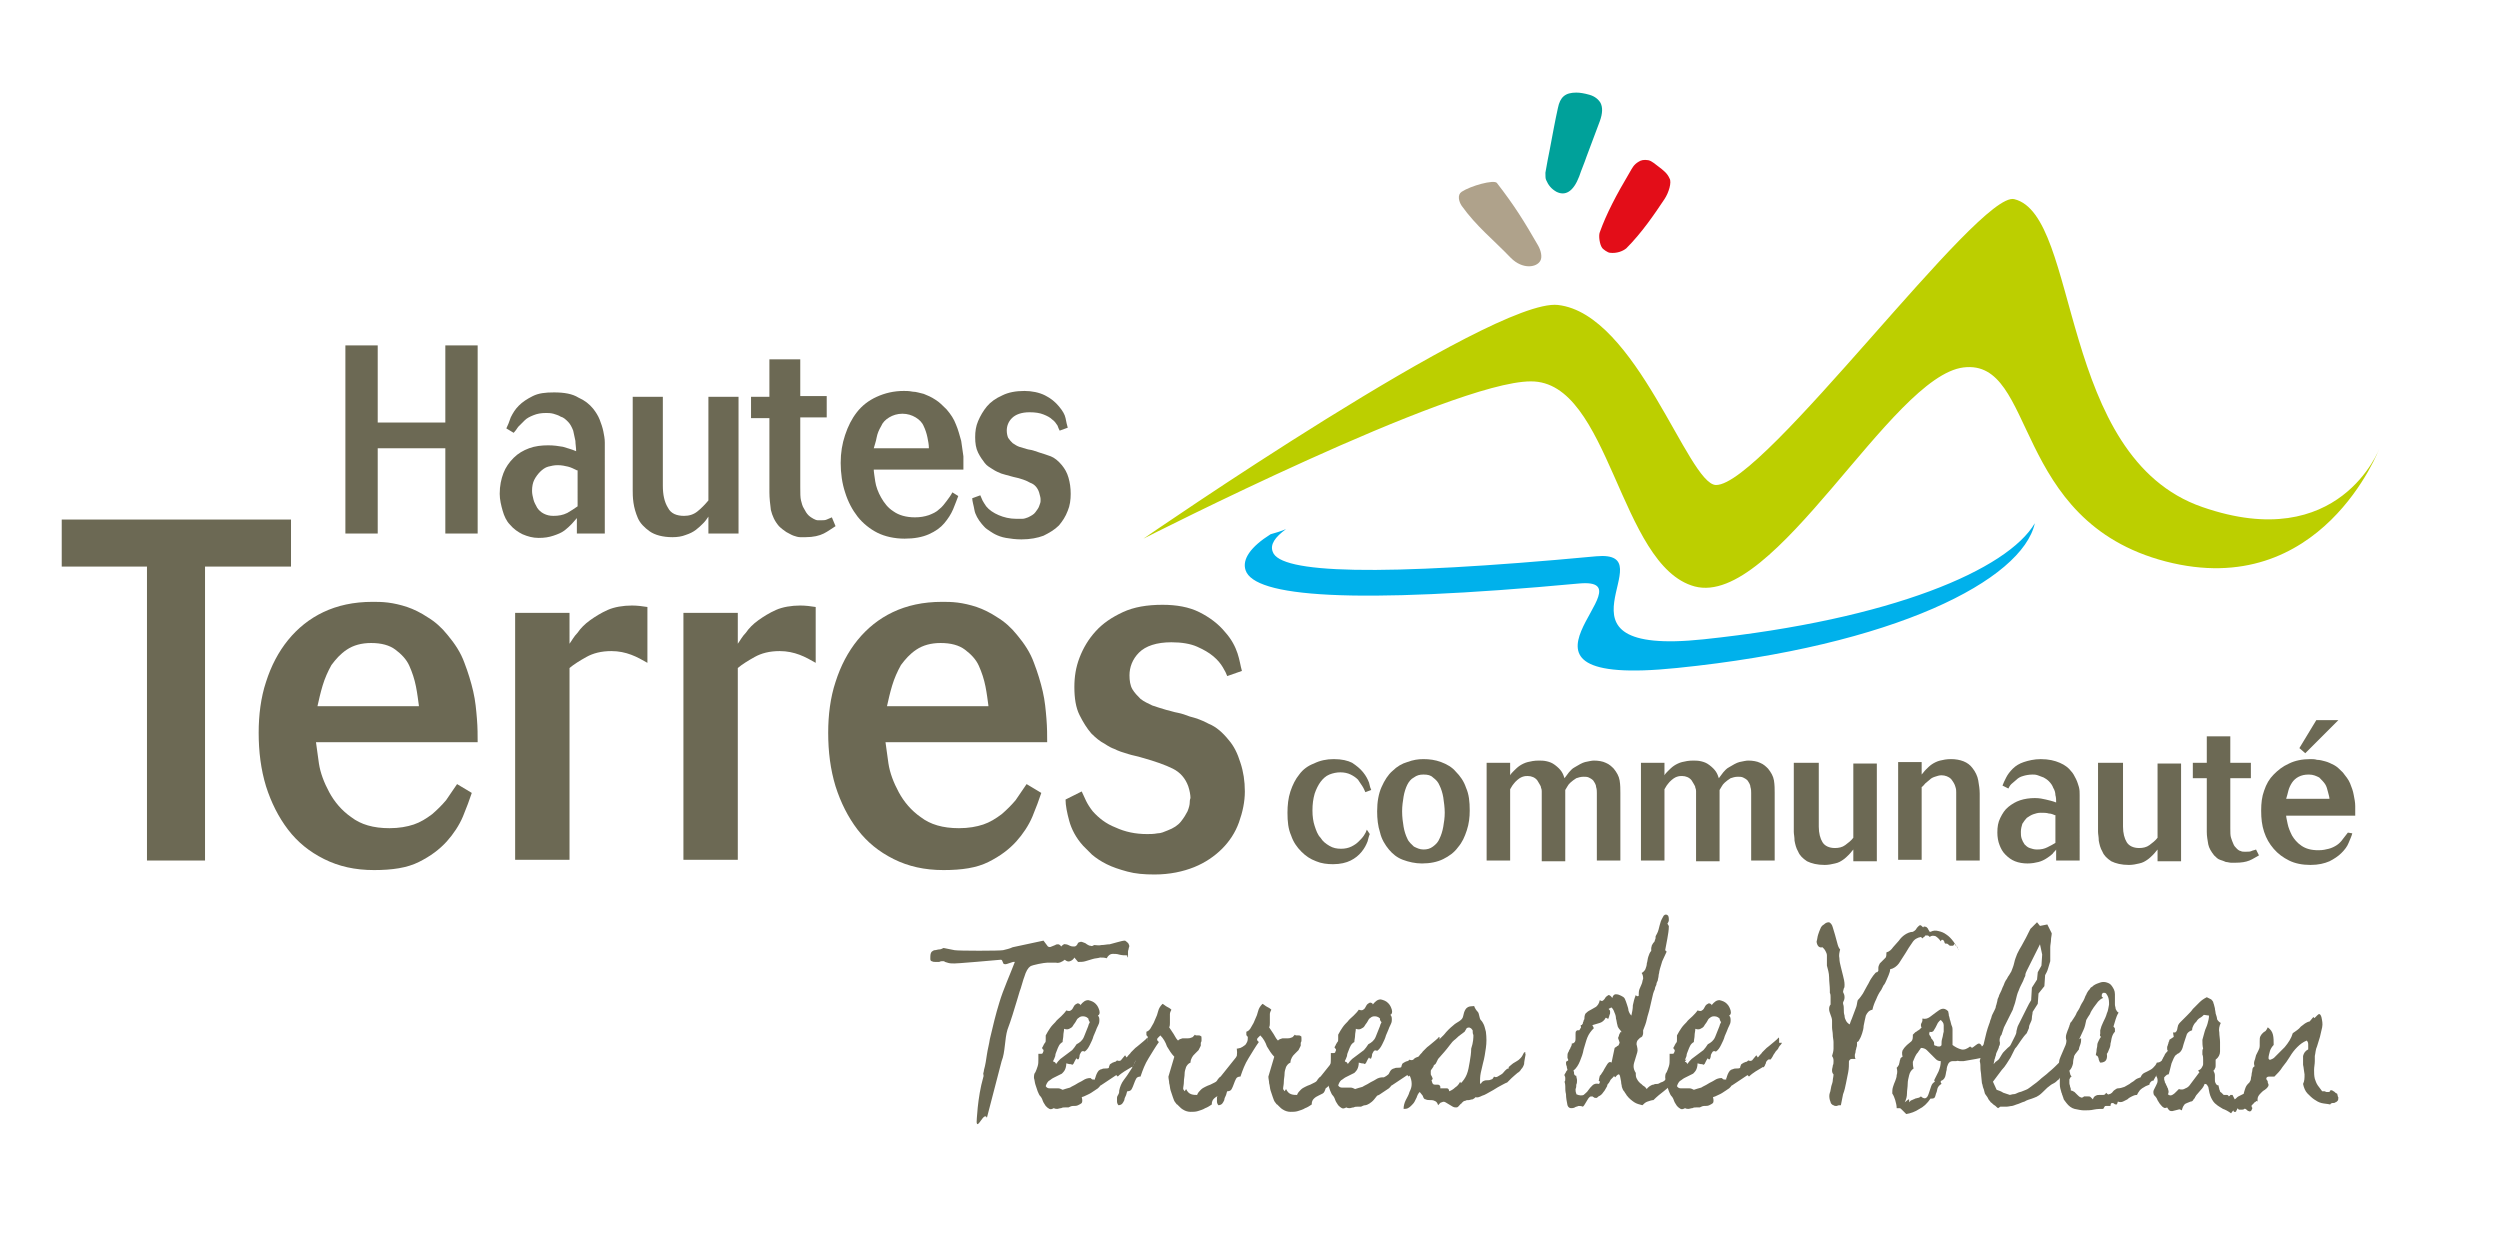 <?xml version="1.0" encoding="utf-8"?>
<!-- Generator: Adobe Illustrator 28.0.0, SVG Export Plug-In . SVG Version: 6.00 Build 0)  -->
<svg version="1.1" id="Calque_1" xmlns="http://www.w3.org/2000/svg" xmlns:xlink="http://www.w3.org/1999/xlink" x="0px" y="0px"
	 viewBox="0 0 340.2 170.1" style="enable-background:new 0 0 340.2 170.1;" xml:space="preserve">
<style type="text/css">
	.st0{fill:#6C6954;}
	.st1{fill:#BCCF00;}
	.st2{fill:#AFA28B;}
	.st3{fill:#00A19A;}
	.st4{fill:#E30D18;}
	.st5{fill-rule:evenodd;clip-rule:evenodd;fill:#00B1EB;}
</style>
<g>
	<g>
		<path class="st0" d="M47,47h4.4v10.5h9.2V47H65v25.6h-4.4V61h-9.2v11.6H47V47z"/>
		<path class="st0" d="M82.5,72.6h-4v-2.1c-0.2,0.2-0.4,0.5-0.7,0.8c-0.3,0.3-0.6,0.6-1,0.9c-0.4,0.3-0.9,0.5-1.5,0.7
			c-0.6,0.2-1.2,0.3-2,0.3c-0.8,0-1.5-0.2-2.2-0.5c-0.6-0.3-1.2-0.7-1.7-1.3c-0.5-0.5-0.8-1.2-1-1.9c-0.2-0.7-0.4-1.5-0.4-2.3
			c0-1.1,0.2-2,0.5-2.8c0.3-0.8,0.8-1.5,1.4-2.1c0.6-0.6,1.3-1,2.1-1.3c0.8-0.3,1.7-0.4,2.6-0.4c0.8,0,1.4,0.1,2,0.2
			c0.6,0.2,1.1,0.3,1.8,0.6c0-0.5-0.1-1-0.1-1.4c-0.1-0.5-0.2-0.9-0.3-1.4c-0.2-0.5-0.4-0.9-0.7-1.2c-0.3-0.3-0.6-0.6-1-0.7
			c-0.3-0.2-0.7-0.3-1-0.4c-0.4-0.1-0.7-0.1-1-0.1c-0.7,0-1.2,0.1-1.7,0.3c-0.5,0.2-0.9,0.4-1.2,0.7c-0.3,0.3-0.6,0.6-0.9,0.9
			c-0.2,0.3-0.4,0.6-0.6,0.8l-1-0.6c0.2-0.4,0.4-0.9,0.6-1.5c0.3-0.6,0.6-1.1,1.1-1.6c0.5-0.5,1.1-0.9,1.9-1.3
			c0.8-0.4,1.7-0.5,2.9-0.5c1.4,0,2.5,0.2,3.3,0.7c0.9,0.4,1.5,0.9,2,1.5c0.4,0.5,0.7,1,0.9,1.5c0.2,0.5,0.4,1.1,0.5,1.6
			c0.1,0.5,0.2,1,0.2,1.5c0,0.5,0,1,0,1.4V72.6z M78.5,64c-0.4-0.2-0.8-0.4-1.2-0.5c-0.4-0.1-0.9-0.2-1.4-0.2
			c-0.5,0-0.9,0.1-1.3,0.2c-0.4,0.1-0.8,0.4-1.1,0.7c-0.3,0.3-0.6,0.7-0.8,1.1c-0.2,0.4-0.3,0.9-0.3,1.5c0,0.4,0.1,0.8,0.2,1.2
			c0.1,0.4,0.3,0.7,0.5,1.1c0.2,0.3,0.5,0.6,0.9,0.8c0.4,0.2,0.8,0.3,1.3,0.3c0.7,0,1.3-0.1,1.9-0.4c0.5-0.3,1-0.6,1.4-0.9V64z"/>
		<path class="st0" d="M86.1,54h4.1v12.1c0,1.2,0.2,2.2,0.7,3c0.4,0.8,1.2,1.1,2.2,1.1c0.7,0,1.3-0.2,1.8-0.6c0.5-0.4,1-0.9,1.5-1.5
			V54h4.1v18.6h-4.1v-2.3c-0.2,0.3-0.4,0.6-0.7,0.9c-0.3,0.3-0.6,0.6-1,0.9c-0.4,0.3-0.8,0.5-1.4,0.7c-0.5,0.2-1.1,0.3-1.8,0.3
			c-1.3,0-2.4-0.3-3.1-0.8c-0.7-0.5-1.3-1.1-1.6-1.8c-0.3-0.7-0.5-1.4-0.6-2.1c-0.1-0.7-0.1-1.3-0.1-1.7V54z"/>
		<path class="st0" d="M104.8,48.9h4.1v5h3.6v2.9h-3.6v9.5c0,0.8,0,1.4,0.1,1.8c0.1,0.4,0.2,0.8,0.4,1.1c0.2,0.4,0.4,0.7,0.6,0.9
			c0.2,0.2,0.5,0.4,0.7,0.5c0.2,0.1,0.4,0.2,0.6,0.2c0.2,0,0.3,0,0.4,0c0.3,0,0.6,0,0.8-0.1c0.2-0.1,0.5-0.2,0.7-0.3l0.5,1.2
			c-0.5,0.3-1,0.7-1.6,1c-0.6,0.3-1.4,0.5-2.5,0.5c-0.2,0-0.4,0-0.7,0c-0.3,0-0.6-0.1-0.9-0.2c-0.3-0.1-0.6-0.3-1-0.5
			c-0.3-0.2-0.7-0.5-1-0.8c-0.6-0.7-0.9-1.4-1.1-2.2c-0.1-0.8-0.2-1.6-0.2-2.4V56.9h-2.5V54h2.5V48.9z"/>
		<path class="st0" d="M130.4,67.5c-0.2,0.5-0.4,1.1-0.7,1.8c-0.3,0.7-0.7,1.3-1.2,1.9c-0.5,0.6-1.2,1.1-2.1,1.5
			c-0.9,0.4-2,0.6-3.3,0.6c-1.4,0-2.7-0.3-3.7-0.8s-2-1.3-2.7-2.2c-0.7-0.9-1.3-2-1.7-3.3c-0.4-1.2-0.6-2.6-0.6-4
			c0-1.4,0.2-2.6,0.6-3.8c0.4-1.2,0.9-2.2,1.6-3.1c0.7-0.9,1.6-1.6,2.7-2.1c1.1-0.5,2.3-0.8,3.7-0.8c0.3,0,0.7,0,1.2,0.1
			c0.5,0,1,0.2,1.5,0.3c0.5,0.2,1,0.4,1.6,0.8c0.5,0.3,1,0.8,1.5,1.3c0.6,0.7,1,1.3,1.3,2.1c0.3,0.7,0.5,1.5,0.7,2.2
			c0.1,0.7,0.2,1.4,0.3,2.1c0,0.7,0,1.3,0,1.8h-12.2c0,0.3,0.1,0.9,0.2,1.6c0.1,0.7,0.4,1.5,0.8,2.2c0.4,0.7,0.9,1.4,1.7,1.9
			c0.7,0.5,1.7,0.8,2.9,0.8c0.7,0,1.3-0.1,1.9-0.3c0.5-0.2,1-0.4,1.4-0.8c0.4-0.3,0.7-0.7,1-1.1c0.3-0.4,0.6-0.8,0.8-1.2L130.4,67.5
			z M126.4,60.9c0-0.4-0.1-0.9-0.2-1.4c-0.1-0.5-0.3-1.1-0.5-1.5c-0.2-0.5-0.6-0.9-1.1-1.2c-0.5-0.3-1.1-0.5-1.8-0.5
			c-0.7,0-1.3,0.2-1.8,0.5c-0.5,0.3-0.9,0.7-1.1,1.2c-0.3,0.5-0.5,1-0.6,1.5c-0.1,0.6-0.3,1.1-0.4,1.5H126.4z"/>
		<path class="st0" d="M133.4,67.4c0.1,0.2,0.2,0.5,0.3,0.7c0.1,0.2,0.3,0.5,0.5,0.8c0.4,0.5,1,0.9,1.7,1.2c0.7,0.3,1.5,0.5,2.4,0.5
			c0.2,0,0.5,0,0.8,0c0.3,0,0.5-0.1,0.8-0.2c0.4-0.2,0.8-0.4,1-0.7c0.2-0.3,0.4-0.5,0.5-0.8c0.1-0.3,0.2-0.5,0.2-0.7
			c0-0.2,0-0.3,0-0.3c0-0.2-0.1-0.5-0.2-0.9c-0.2-0.6-0.6-1.1-1.2-1.3c-0.5-0.3-1.3-0.6-2.3-0.8c-0.4-0.1-0.7-0.2-1.1-0.3
			c-0.4-0.1-0.7-0.2-1.1-0.4c-0.2-0.1-0.4-0.2-0.7-0.4c-0.3-0.2-0.7-0.4-1-0.8c-0.3-0.4-0.6-0.8-0.9-1.4c-0.3-0.6-0.4-1.3-0.4-2.1
			c0-0.8,0.1-1.5,0.4-2.2c0.3-0.7,0.7-1.4,1.2-2c0.5-0.6,1.2-1.1,2.1-1.5c0.8-0.4,1.8-0.6,3-0.6c1,0,2,0.2,2.8,0.6
			c0.8,0.4,1.4,0.9,1.9,1.5c0.5,0.6,0.8,1.1,0.9,1.6c0.1,0.5,0.2,1,0.3,1.3l-1.1,0.4c-0.1-0.2-0.2-0.4-0.3-0.7
			c-0.2-0.3-0.4-0.6-0.7-0.8c-0.3-0.3-0.7-0.5-1.2-0.7c-0.5-0.2-1.1-0.3-1.9-0.3c-1.1,0-1.9,0.3-2.4,0.8c-0.5,0.5-0.7,1.1-0.7,1.7
			c0,0.4,0.1,0.8,0.2,1c0.2,0.3,0.4,0.5,0.6,0.7c0.3,0.2,0.6,0.4,0.9,0.5c0.3,0.1,0.7,0.2,1,0.3c0.3,0.1,0.6,0.1,0.9,0.2
			c0.3,0.1,0.6,0.2,0.9,0.3c0.4,0.1,0.9,0.3,1.5,0.5c0.5,0.2,1,0.6,1.5,1.2c0.4,0.5,0.7,1,0.9,1.7c0.2,0.7,0.3,1.4,0.3,2.2
			c0,0.8-0.1,1.6-0.4,2.3c-0.3,0.8-0.7,1.4-1.2,2c-0.6,0.6-1.3,1-2.1,1.4c-0.8,0.3-1.8,0.5-3,0.5c-0.8,0-1.5-0.1-2.1-0.2
			c-0.6-0.1-1.1-0.3-1.5-0.5c-0.4-0.2-0.8-0.5-1.1-0.7s-0.5-0.5-0.7-0.7c-0.5-0.6-0.9-1.3-1-1.9s-0.3-1.2-0.3-1.6L133.4,67.4z"/>
	</g>
</g>
<g>
	<g>
		<path class="st0" d="M8.4,70.7h31.2v6.4H27.9v40H20v-40H8.4V70.7z"/>
		<path class="st0" d="M64.2,107.9c-0.3,0.9-0.7,2-1.2,3.2c-0.5,1.2-1.3,2.4-2.2,3.4c-1,1.1-2.2,2-3.8,2.8c-1.6,0.8-3.6,1.1-6.1,1.1
			c-2.6,0-4.8-0.5-6.8-1.5c-2-1-3.6-2.3-4.9-4s-2.3-3.7-3-5.9c-0.7-2.3-1-4.7-1-7.3c0-2.4,0.3-4.8,1-6.9c0.7-2.2,1.7-4.1,3-5.7
			c1.3-1.6,2.9-2.9,4.8-3.8c1.9-0.9,4.1-1.4,6.7-1.4c0.6,0,1.3,0,2.1,0.1c0.8,0.1,1.7,0.3,2.6,0.6c0.9,0.3,1.9,0.8,2.8,1.4
			c1,0.6,1.9,1.4,2.7,2.4c1,1.2,1.8,2.4,2.3,3.8c0.5,1.3,0.9,2.6,1.2,3.9c0.3,1.3,0.4,2.5,0.5,3.7c0.1,1.2,0.1,2.3,0.1,3.2h-22
			c0.1,0.6,0.2,1.6,0.4,2.9c0.2,1.3,0.7,2.6,1.4,3.9c0.7,1.3,1.7,2.5,3,3.4c1.3,1,3,1.5,5.2,1.5c1.3,0,2.4-0.2,3.3-0.5
			c0.9-0.3,1.7-0.8,2.5-1.4c0.7-0.6,1.3-1.2,1.9-1.9c0.5-0.7,1-1.5,1.5-2.2L64.2,107.9z M57,96c-0.1-0.7-0.2-1.6-0.4-2.6
			c-0.2-1-0.5-1.9-0.9-2.8c-0.4-0.9-1.1-1.6-1.9-2.2c-0.8-0.6-1.9-0.9-3.3-0.9c-1.3,0-2.4,0.3-3.3,0.9c-0.9,0.6-1.5,1.3-2.1,2.1
			c-0.5,0.9-0.9,1.8-1.2,2.8c-0.3,1-0.5,1.9-0.7,2.8H57z"/>
		<path class="st0" d="M77.5,87.6c0.3-0.4,0.6-1,1.1-1.5c0.4-0.6,1-1.2,1.7-1.7c0.7-0.5,1.5-1,2.4-1.4c0.9-0.4,2.1-0.6,3.3-0.6
			c0.7,0,1.5,0.1,2.1,0.2v7.6c-0.7-0.4-1.4-0.8-2.2-1.1c-0.8-0.3-1.7-0.5-2.7-0.5c-1.4,0-2.5,0.3-3.4,0.8c-0.9,0.5-1.7,1-2.3,1.5
			V117h-7.4V83.4h7.4V87.6z"/>
		<path class="st0" d="M100.4,87.6c0.3-0.4,0.6-1,1.1-1.5c0.4-0.6,1-1.2,1.7-1.7c0.7-0.5,1.5-1,2.4-1.4c0.9-0.4,2.1-0.6,3.3-0.6
			c0.7,0,1.5,0.1,2.1,0.2v7.6c-0.7-0.4-1.4-0.8-2.2-1.1c-0.8-0.3-1.7-0.5-2.7-0.5c-1.4,0-2.5,0.3-3.4,0.8s-1.7,1-2.3,1.5V117H93
			V83.4h7.4V87.6z"/>
		<path class="st0" d="M141.7,107.9c-0.3,0.9-0.7,2-1.2,3.2c-0.5,1.2-1.3,2.4-2.2,3.4c-1,1.1-2.2,2-3.8,2.8
			c-1.6,0.8-3.6,1.1-6.1,1.1c-2.6,0-4.8-0.5-6.8-1.5c-2-1-3.6-2.3-4.9-4c-1.3-1.7-2.3-3.7-3-5.9c-0.7-2.3-1-4.7-1-7.3
			c0-2.4,0.3-4.8,1-6.9c0.7-2.2,1.7-4.1,3-5.7c1.3-1.6,2.9-2.9,4.8-3.8c1.9-0.9,4.1-1.4,6.7-1.4c0.6,0,1.3,0,2.1,0.1
			s1.7,0.3,2.6,0.6c0.9,0.3,1.9,0.8,2.8,1.4c1,0.6,1.9,1.4,2.7,2.4c1,1.2,1.8,2.4,2.3,3.8c0.5,1.3,0.9,2.6,1.2,3.9
			c0.3,1.3,0.4,2.5,0.5,3.7c0.1,1.2,0.1,2.3,0.1,3.2h-22c0.1,0.6,0.2,1.6,0.4,2.9c0.2,1.3,0.7,2.6,1.4,3.9c0.7,1.3,1.7,2.5,3,3.4
			c1.3,1,3,1.5,5.2,1.5c1.3,0,2.4-0.2,3.3-0.5c0.9-0.3,1.7-0.8,2.5-1.4c0.7-0.6,1.3-1.2,1.9-1.9c0.5-0.7,1-1.5,1.5-2.2L141.7,107.9z
			 M134.5,96c-0.1-0.7-0.2-1.6-0.4-2.6c-0.2-1-0.5-1.9-0.9-2.8c-0.4-0.9-1.1-1.6-1.9-2.2c-0.8-0.6-1.9-0.9-3.3-0.9
			c-1.3,0-2.4,0.3-3.3,0.9c-0.9,0.6-1.5,1.3-2.1,2.1c-0.5,0.9-0.9,1.8-1.2,2.8c-0.3,1-0.5,1.9-0.7,2.8H134.5z"/>
		<path class="st0" d="M147.2,107.7c0.2,0.4,0.4,0.9,0.6,1.3c0.2,0.4,0.5,0.9,0.9,1.4c0.8,0.9,1.8,1.7,3.1,2.2
			c1.3,0.6,2.7,0.9,4.3,0.9c0.4,0,0.9,0,1.4-0.1c0.5,0,0.9-0.2,1.4-0.4c0.8-0.3,1.4-0.7,1.8-1.2c0.4-0.5,0.7-1,0.9-1.4
			c0.2-0.5,0.3-0.9,0.3-1.2c0-0.4,0.1-0.6,0.1-0.6c0-0.4-0.1-1-0.3-1.6c-0.4-1.1-1.1-1.9-2.1-2.4c-1-0.5-2.4-1-4.2-1.5
			c-0.6-0.2-1.3-0.3-1.9-0.5c-0.7-0.2-1.3-0.4-1.9-0.7c-0.3-0.1-0.7-0.3-1.3-0.7c-0.6-0.3-1.2-0.8-1.8-1.4c-0.6-0.7-1.1-1.5-1.6-2.5
			c-0.5-1-0.7-2.3-0.7-3.8c0-1.4,0.2-2.7,0.7-4c0.5-1.3,1.2-2.5,2.2-3.6c1-1.1,2.2-1.9,3.7-2.6c1.5-0.7,3.3-1,5.4-1
			c1.9,0,3.6,0.3,5,1c1.4,0.7,2.6,1.6,3.5,2.7c0.9,1,1.4,2,1.7,2.9c0.3,0.9,0.4,1.7,0.6,2.4l-2,0.7c-0.1-0.3-0.3-0.7-0.6-1.2
			c-0.3-0.5-0.7-1-1.3-1.5c-0.6-0.5-1.3-0.9-2.2-1.3c-0.9-0.4-2.1-0.6-3.5-0.6c-2,0-3.5,0.5-4.4,1.4c-0.9,0.9-1.3,2-1.3,3.1
			c0,0.7,0.1,1.4,0.4,1.9c0.3,0.5,0.7,0.9,1.1,1.3c0.5,0.4,1,0.6,1.6,0.9c0.6,0.2,1.2,0.4,1.9,0.6c0.5,0.1,1,0.3,1.6,0.4
			c0.5,0.1,1.1,0.3,1.6,0.5c0.8,0.2,1.7,0.5,2.6,1c1,0.4,1.9,1.2,2.7,2.2c0.7,0.8,1.2,1.8,1.6,3.1c0.4,1.2,0.6,2.5,0.6,3.9
			c0,1.4-0.3,2.8-0.8,4.2c-0.5,1.4-1.3,2.6-2.3,3.6c-1,1-2.3,1.9-3.8,2.5c-1.5,0.6-3.3,1-5.4,1c-1.4,0-2.6-0.1-3.7-0.4
			c-1.1-0.3-2-0.6-2.8-1c-0.8-0.4-1.4-0.8-2-1.3c-0.5-0.5-0.9-0.9-1.2-1.2c-1-1.1-1.6-2.3-1.9-3.4c-0.3-1.1-0.5-2.1-0.5-2.9
			L147.2,107.7z"/>
	</g>
</g>
<g>
	<g>
		<path class="st0" d="M186.4,113.5c-0.1,0.2-0.2,0.6-0.3,1c-0.2,0.5-0.4,0.9-0.8,1.4c-0.4,0.5-0.9,0.9-1.5,1.2
			c-0.6,0.3-1.4,0.5-2.4,0.5c-0.8,0-1.6-0.1-2.3-0.4c-0.8-0.3-1.4-0.7-2-1.3c-0.6-0.6-1.1-1.3-1.4-2.2c-0.4-0.9-0.5-1.9-0.5-3.1
			c0-1,0.1-2,0.4-2.9c0.3-0.9,0.7-1.7,1.2-2.3c0.5-0.7,1.2-1.2,2-1.5c0.8-0.4,1.7-0.6,2.7-0.6c1.1,0,1.9,0.2,2.5,0.5
			c0.6,0.4,1.1,0.8,1.5,1.3c0.4,0.5,0.6,0.9,0.8,1.4c0.1,0.5,0.2,0.8,0.3,1l-0.8,0.3c-0.1-0.2-0.2-0.5-0.4-0.8
			c-0.2-0.3-0.4-0.6-0.6-0.9c-0.3-0.3-0.6-0.5-1-0.7c-0.4-0.2-0.9-0.3-1.4-0.3c-0.5,0-1,0.1-1.5,0.3c-0.5,0.2-0.9,0.6-1.2,1
			c-0.3,0.4-0.6,1-0.8,1.6c-0.2,0.7-0.3,1.4-0.3,2.3c0,0.8,0.1,1.5,0.3,2.1c0.2,0.6,0.4,1.2,0.8,1.6c0.3,0.5,0.7,0.8,1.2,1.1
			c0.5,0.3,1,0.4,1.6,0.4c0.5,0,1-0.1,1.4-0.3c0.4-0.2,0.7-0.4,1-0.7c0.3-0.3,0.5-0.5,0.7-0.8c0.2-0.3,0.3-0.5,0.4-0.8L186.4,113.5z
			"/>
		<path class="st0" d="M193.7,103.3c0.8,0,1.6,0.1,2.4,0.4c0.8,0.3,1.5,0.7,2,1.3c0.6,0.6,1.1,1.3,1.4,2.2c0.4,0.9,0.5,1.9,0.5,3.1
			c0,0.9-0.1,1.8-0.4,2.7c-0.3,0.9-0.6,1.6-1.2,2.3c-0.5,0.7-1.2,1.2-2,1.6c-0.8,0.4-1.8,0.6-2.9,0.6c-0.9,0-1.8-0.2-2.6-0.5
			c-0.8-0.3-1.4-0.8-1.9-1.4c-0.5-0.6-1-1.4-1.2-2.3c-0.3-0.9-0.4-1.9-0.4-2.9c0-1.3,0.2-2.4,0.6-3.3c0.4-0.9,0.9-1.7,1.5-2.2
			c0.6-0.6,1.3-1,2-1.2C192.3,103.4,193,103.3,193.7,103.3z M193.7,105.4c-0.5,0-0.9,0.1-1.3,0.4c-0.4,0.2-0.7,0.6-0.9,1
			c-0.2,0.4-0.4,1-0.5,1.6c-0.1,0.6-0.2,1.3-0.2,2c0,0.8,0.1,1.5,0.2,2.1c0.1,0.6,0.3,1.2,0.5,1.6c0.2,0.5,0.6,0.8,0.9,1.1
			c0.4,0.2,0.8,0.4,1.3,0.4c0.5,0,0.9-0.1,1.3-0.4c0.4-0.3,0.7-0.6,0.9-1.1c0.2-0.4,0.4-1,0.5-1.6c0.1-0.6,0.2-1.2,0.2-1.9
			c0-0.7-0.1-1.4-0.2-2.1c-0.1-0.6-0.3-1.2-0.5-1.6c-0.2-0.5-0.5-0.8-0.9-1.1C194.7,105.5,194.3,105.4,193.7,105.4z"/>
		<path class="st0" d="M205.5,105.5c0.1-0.2,0.3-0.4,0.5-0.6c0.2-0.2,0.5-0.5,0.8-0.7c0.3-0.2,0.7-0.4,1.1-0.5
			c0.4-0.1,0.9-0.2,1.5-0.2c0.3,0,0.7,0,1.1,0.1c0.4,0.1,0.7,0.2,1.1,0.5c0.4,0.3,0.7,0.6,0.9,0.9c0.2,0.3,0.3,0.6,0.4,0.9
			c0.2-0.3,0.4-0.5,0.6-0.8c0.2-0.2,0.4-0.5,0.8-0.7c0.5-0.3,1-0.6,1.4-0.7c0.5-0.1,0.9-0.2,1.2-0.2c0.6,0,1.2,0.1,1.6,0.3
			c0.5,0.2,0.8,0.5,1.1,0.8c0.4,0.5,0.7,1,0.8,1.6c0.1,0.6,0.1,1.2,0.1,1.7v9.2h-3.2v-9.2c0-0.2,0-0.5-0.1-0.8
			c0-0.3-0.2-0.6-0.4-0.9c-0.2-0.2-0.4-0.3-0.6-0.4c-0.2-0.1-0.5-0.1-0.7-0.1c-0.4,0-0.7,0.1-1,0.2c-0.3,0.2-0.6,0.4-0.8,0.6
			c-0.2,0.2-0.3,0.3-0.4,0.5c-0.1,0.2-0.2,0.3-0.3,0.5v9.7h-3.2V108c0-0.1,0-0.2,0-0.3s0-0.3-0.1-0.5c0-0.2-0.1-0.3-0.2-0.5
			c-0.1-0.2-0.2-0.3-0.3-0.5c-0.3-0.4-0.8-0.6-1.3-0.6c-0.2,0-0.4,0-0.7,0.1c-0.3,0.1-0.6,0.3-1,0.7c-0.2,0.2-0.3,0.4-0.4,0.5
			c-0.1,0.2-0.2,0.3-0.3,0.5v9.7h-3.2v-13.3h3.2V105.5z"/>
		<path class="st0" d="M226.5,105.5c0.1-0.2,0.3-0.4,0.5-0.6c0.2-0.2,0.5-0.5,0.8-0.7c0.3-0.2,0.7-0.4,1.1-0.5
			c0.4-0.1,0.9-0.2,1.5-0.2c0.3,0,0.7,0,1.1,0.1c0.4,0.1,0.7,0.2,1.1,0.5c0.4,0.3,0.7,0.6,0.9,0.9c0.2,0.3,0.3,0.6,0.4,0.9
			c0.2-0.3,0.4-0.5,0.6-0.8c0.2-0.2,0.4-0.5,0.8-0.7c0.5-0.3,1-0.6,1.4-0.7c0.5-0.1,0.9-0.2,1.2-0.2c0.6,0,1.2,0.1,1.6,0.3
			c0.5,0.2,0.8,0.5,1.1,0.8c0.4,0.5,0.7,1,0.8,1.6c0.1,0.6,0.1,1.2,0.1,1.7v9.2h-3.2v-9.2c0-0.2,0-0.5-0.1-0.8
			c0-0.3-0.2-0.6-0.4-0.9c-0.2-0.2-0.4-0.3-0.6-0.4c-0.2-0.1-0.5-0.1-0.7-0.1c-0.4,0-0.7,0.1-1,0.2c-0.3,0.2-0.6,0.4-0.8,0.6
			c-0.2,0.2-0.3,0.3-0.4,0.5c-0.1,0.2-0.2,0.3-0.3,0.5v9.7h-3.2V108c0-0.1,0-0.2,0-0.3s0-0.3-0.1-0.5c0-0.2-0.1-0.3-0.2-0.5
			c-0.1-0.2-0.2-0.3-0.3-0.5c-0.3-0.4-0.8-0.6-1.3-0.6c-0.2,0-0.4,0-0.7,0.1c-0.3,0.1-0.6,0.3-1,0.7c-0.2,0.2-0.3,0.4-0.4,0.5
			c-0.1,0.2-0.2,0.3-0.3,0.5v9.7h-3.2v-13.3h3.2V105.5z"/>
		<path class="st0" d="M244.3,103.8h3.2v8.7c0,0.9,0.2,1.6,0.5,2.1c0.3,0.5,0.9,0.8,1.7,0.8c0.5,0,1-0.1,1.4-0.4
			c0.4-0.3,0.8-0.6,1.1-1v-10.1h3.2v13.3h-3.2v-1.6c-0.2,0.2-0.3,0.4-0.6,0.7c-0.2,0.2-0.5,0.5-0.8,0.7c-0.3,0.2-0.6,0.4-1.1,0.5
			c-0.4,0.1-0.9,0.2-1.4,0.2c-1,0-1.8-0.2-2.4-0.5c-0.6-0.4-1-0.8-1.2-1.3c-0.3-0.5-0.4-1-0.5-1.5c0-0.5-0.1-0.9-0.1-1.2V103.8z"/>
		<path class="st0" d="M269.4,117.1h-3.2v-8.6c0-0.2,0-0.4,0-0.7c0-0.2,0-0.4-0.1-0.7c-0.1-0.4-0.3-0.7-0.6-1.1
			c-0.3-0.3-0.8-0.5-1.3-0.5c-0.3,0-0.6,0.1-0.9,0.2c-0.3,0.1-0.5,0.2-0.7,0.4c-0.2,0.2-0.4,0.3-0.6,0.5c-0.2,0.2-0.3,0.4-0.5,0.5
			v9.9h-3.2v-13.3h3.2v1.7c0.2-0.2,0.3-0.4,0.6-0.7c0.2-0.2,0.5-0.5,0.8-0.7c0.3-0.2,0.7-0.4,1.1-0.5c0.4-0.1,0.9-0.2,1.5-0.2
			c0.6,0,1.2,0.1,1.7,0.3c0.5,0.2,0.9,0.5,1.2,0.9c0.4,0.5,0.7,1.1,0.8,1.7c0.1,0.6,0.2,1.2,0.2,1.8V117.1z"/>
		<path class="st0" d="M282.9,117.1h-3.1v-1.5c-0.1,0.2-0.3,0.3-0.5,0.6c-0.2,0.2-0.5,0.4-0.8,0.6c-0.3,0.2-0.7,0.4-1.1,0.5
			c-0.4,0.1-0.9,0.2-1.5,0.2c-0.6,0-1.2-0.1-1.7-0.3c-0.5-0.2-0.9-0.5-1.3-0.9c-0.4-0.4-0.6-0.8-0.8-1.3c-0.2-0.5-0.3-1.1-0.3-1.7
			c0-0.8,0.1-1.4,0.4-2c0.3-0.6,0.6-1.1,1.1-1.5c0.5-0.4,1-0.7,1.6-0.9c0.6-0.2,1.3-0.3,2-0.3c0.6,0,1.1,0.1,1.5,0.2
			c0.4,0.1,0.9,0.2,1.4,0.4c0-0.3,0-0.7-0.1-1c0-0.3-0.1-0.7-0.3-1c-0.1-0.3-0.3-0.6-0.6-0.9c-0.2-0.2-0.5-0.4-0.7-0.5
			c-0.3-0.1-0.5-0.2-0.8-0.3c-0.3-0.1-0.5-0.1-0.7-0.1c-0.5,0-1,0.1-1.3,0.2c-0.4,0.1-0.7,0.3-0.9,0.5s-0.5,0.4-0.7,0.6
			c-0.2,0.2-0.3,0.4-0.4,0.6l-0.8-0.4c0.1-0.3,0.3-0.7,0.5-1.1c0.2-0.4,0.5-0.8,0.9-1.2c0.4-0.4,0.9-0.7,1.5-0.9
			c0.6-0.2,1.4-0.4,2.3-0.4c1.1,0,1.9,0.2,2.6,0.5c0.7,0.3,1.2,0.7,1.5,1.1c0.3,0.3,0.5,0.7,0.7,1.1c0.2,0.4,0.3,0.8,0.4,1.1
			c0.1,0.4,0.1,0.7,0.1,1.1c0,0.4,0,0.7,0,1V117.1z M279.8,111c-0.3-0.1-0.6-0.3-1-0.3c-0.3-0.1-0.7-0.1-1.1-0.1
			c-0.4,0-0.7,0.1-1,0.2c-0.3,0.1-0.6,0.3-0.9,0.5c-0.2,0.2-0.4,0.5-0.6,0.8c-0.1,0.3-0.2,0.7-0.2,1.1c0,0.3,0,0.6,0.1,0.9
			c0.1,0.3,0.2,0.5,0.4,0.8c0.2,0.2,0.4,0.4,0.7,0.5c0.3,0.1,0.6,0.2,1,0.2c0.6,0,1-0.1,1.4-0.3c0.4-0.2,0.8-0.4,1.1-0.6V111z"/>
		<path class="st0" d="M285.7,103.8h3.2v8.7c0,0.9,0.2,1.6,0.5,2.1c0.3,0.5,0.9,0.8,1.7,0.8c0.5,0,1-0.1,1.4-0.4
			c0.4-0.3,0.8-0.6,1.1-1v-10.1h3.2v13.3h-3.2v-1.6c-0.2,0.2-0.3,0.4-0.6,0.7c-0.2,0.2-0.5,0.5-0.8,0.7c-0.3,0.2-0.6,0.4-1.1,0.5
			c-0.4,0.1-0.9,0.2-1.4,0.2c-1,0-1.8-0.2-2.4-0.5c-0.6-0.4-1-0.8-1.2-1.3c-0.3-0.5-0.4-1-0.5-1.5c0-0.5-0.1-0.9-0.1-1.2V103.8z"/>
		<path class="st0" d="M300.3,100.2h3.2v3.6h2.8v2.1h-2.8v6.8c0,0.6,0,1,0.1,1.3c0.1,0.3,0.2,0.6,0.3,0.8c0.1,0.3,0.3,0.5,0.5,0.7
			c0.2,0.2,0.4,0.3,0.5,0.3c0.2,0.1,0.3,0.1,0.5,0.1c0.1,0,0.2,0,0.3,0c0.3,0,0.5,0,0.7-0.1c0.2-0.1,0.4-0.1,0.6-0.2l0.4,0.8
			c-0.4,0.2-0.8,0.5-1.3,0.7c-0.5,0.2-1.1,0.3-1.9,0.3c-0.1,0-0.3,0-0.6,0c-0.2,0-0.5-0.1-0.7-0.1c-0.2-0.1-0.5-0.2-0.8-0.3
			c-0.3-0.1-0.5-0.3-0.8-0.6c-0.4-0.5-0.7-1-0.8-1.5c-0.1-0.6-0.2-1.1-0.2-1.7v-7.3h-1.9v-2.1h1.9V100.2z"/>
		<path class="st0" d="M320.1,113.4c-0.1,0.4-0.3,0.8-0.5,1.3c-0.2,0.5-0.5,0.9-1,1.4c-0.4,0.4-1,0.8-1.6,1.1
			c-0.7,0.3-1.5,0.5-2.6,0.5c-1.1,0-2.1-0.2-2.9-0.6c-0.8-0.4-1.5-0.9-2.1-1.6c-0.6-0.7-1-1.4-1.3-2.3c-0.3-0.9-0.4-1.8-0.4-2.9
			c0-1,0.1-1.9,0.4-2.7c0.3-0.9,0.7-1.6,1.3-2.2c0.6-0.6,1.2-1.1,2.1-1.5c0.8-0.4,1.8-0.6,2.9-0.6c0.3,0,0.6,0,0.9,0.1
			c0.4,0,0.7,0.1,1.1,0.2c0.4,0.1,0.8,0.3,1.2,0.5c0.4,0.2,0.8,0.6,1.2,1c0.4,0.5,0.8,1,1,1.5c0.2,0.5,0.4,1,0.5,1.6
			c0.1,0.5,0.2,1,0.2,1.5c0,0.5,0,0.9,0,1.3h-9.4c0,0.2,0.1,0.6,0.2,1.1c0.1,0.5,0.3,1,0.6,1.6c0.3,0.5,0.7,1,1.3,1.4
			c0.6,0.4,1.3,0.6,2.3,0.6c0.6,0,1-0.1,1.4-0.2c0.4-0.1,0.8-0.3,1.1-0.5c0.3-0.2,0.6-0.5,0.8-0.8c0.2-0.3,0.5-0.6,0.7-0.9
			L320.1,113.4z M317,108.8c0-0.3-0.1-0.6-0.2-1c-0.1-0.4-0.2-0.8-0.4-1.1c-0.2-0.3-0.5-0.6-0.8-0.9c-0.4-0.2-0.8-0.4-1.4-0.4
			c-0.6,0-1,0.1-1.4,0.3c-0.4,0.2-0.7,0.5-0.9,0.8c-0.2,0.3-0.4,0.7-0.5,1.1c-0.1,0.4-0.2,0.8-0.3,1.1H317z M315.2,98h3l-4.5,4.5
			l-0.8-0.7L315.2,98z"/>
	</g>
</g>
<g>
	<g>
		<g>
			<path class="st0" d="M156.6,141.9c-0.1,0.2-0.2,0.3-0.3,0.4c-0.1,0.1-0.1,0.2-0.2,0.3c0,0.1-0.1,0.2-0.2,0.3
				c-0.1,0.1-0.2,0.2-0.3,0.4c-0.1,0.1-0.2,0.3-0.3,0.5c-0.1,0.2-0.2,0.3-0.3,0.4c-0.2-0.1-0.3,0-0.4,0.1c-0.1,0.1-0.2,0.2-0.2,0.4
				c-0.1,0.1-0.1,0.3-0.2,0.4c-0.1,0.1-0.1,0.2-0.2,0.1c-0.3,0.2-0.7,0.4-1,0.6c-0.3,0.2-0.6,0.4-0.9,0.7l-0.2-0.2l-2.1,1.4
				c-0.1,0-0.1,0.1-0.2,0.2c-0.1,0.1-0.1,0.1-0.2,0.2c-0.3,0.2-0.6,0.4-0.9,0.6c-0.3,0.2-0.6,0.3-1,0.5l-0.3,0.1
				c0.1,0.4,0.1,0.6,0,0.8c-0.1,0.1-0.3,0.2-0.5,0.3c-0.2,0.1-0.4,0.1-0.7,0.1c-0.2,0-0.4,0.1-0.6,0.2c-0.2,0-0.3,0-0.5,0
				c-0.2,0-0.3,0-0.5,0.1c-0.2,0-0.4,0.1-0.5,0.1c-0.2,0-0.3,0-0.5-0.1h0c-0.2,0.1-0.4,0.2-0.6,0.1c-0.2-0.1-0.3-0.2-0.5-0.4
				c-0.1-0.2-0.3-0.4-0.4-0.7c-0.1-0.3-0.2-0.5-0.4-0.7c-0.1-0.1-0.2-0.4-0.3-0.6c-0.1-0.3-0.2-0.6-0.3-0.9
				c-0.1-0.3-0.1-0.6-0.2-0.9c0-0.3,0-0.6,0.2-0.8c0.1-0.2,0.2-0.5,0.3-0.8s0.1-0.6,0.1-0.9c0-0.1,0-0.2,0-0.4c0-0.1,0-0.2,0-0.4
				c0.1,0,0.1,0,0.2,0c0.1,0,0.2,0,0.2,0c0.1,0,0.1,0,0.2-0.1c0-0.1,0.1-0.2,0.1-0.3c0-0.1,0-0.2-0.1-0.2c0-0.1-0.1-0.1-0.1-0.2
				c0.1-0.2,0.2-0.3,0.2-0.4c0.1-0.1,0.1-0.2,0.2-0.3c0.1-0.1,0.1-0.2,0.1-0.4c0-0.1,0-0.3,0-0.6c0.2-0.4,0.4-0.7,0.6-1
				c0.2-0.3,0.5-0.6,0.7-0.8c0.2-0.3,0.5-0.5,0.8-0.8c0.3-0.3,0.5-0.5,0.7-0.8c0.3,0.1,0.5,0.1,0.6,0c0.2-0.1,0.3-0.3,0.4-0.5
				c0.1-0.2,0.2-0.3,0.4-0.4c0.1-0.1,0.3-0.1,0.5,0.1l0,0.1c0.4-0.5,0.7-0.7,1.1-0.7c0.4,0.1,0.7,0.2,1,0.5c0.3,0.3,0.4,0.6,0.5,0.9
				c0.1,0.4,0,0.6-0.2,0.7c0.2,0.2,0.2,0.4,0.2,0.7c0,0.3-0.1,0.5-0.2,0.7c-0.1,0.2-0.2,0.4-0.3,0.7c-0.1,0.2-0.2,0.5-0.3,0.7
				c-0.1,0.4-0.3,0.8-0.5,1.2c-0.2,0.4-0.4,0.7-0.7,0.9c-0.2-0.1-0.4-0.1-0.5,0.1c-0.1,0.2-0.2,0.3-0.2,0.5c0,0.2-0.1,0.3-0.1,0.4
				c-0.1,0.1-0.2,0.1-0.3-0.1l0-0.1l0,0.1c-0.1,0.1-0.2,0.3-0.3,0.5c-0.1,0.2-0.1,0.3-0.3,0.4c-0.1-0.1-0.3-0.1-0.4-0.1
				c-0.1,0-0.3-0.1-0.4-0.1c0,0.4-0.1,0.7-0.2,0.9c-0.1,0.2-0.3,0.4-0.4,0.5c-0.2,0.1-0.4,0.2-0.6,0.3c-0.2,0.1-0.4,0.2-0.6,0.3
				c-0.2,0.1-0.4,0.3-0.6,0.4c-0.2,0.2-0.3,0.4-0.4,0.7c0.1,0.2,0.3,0.3,0.5,0.3c0.2,0,0.4,0,0.6,0c0.2,0,0.4,0,0.6,0
				c0.2,0,0.4,0.1,0.6,0.2l0,0l0,0c0.3-0.1,0.6-0.2,1-0.3c0.3-0.2,0.6-0.3,0.9-0.5c0.3-0.2,0.6-0.3,0.9-0.5c0.3-0.2,0.6-0.3,1-0.3
				c0.1,0.1,0.2,0.2,0.3,0.2c0.1,0,0.2,0,0.3,0l0-0.1c0-0.1,0.1-0.2,0.1-0.3s0.1-0.2,0.1-0.3c0.1-0.2,0.2-0.4,0.3-0.5
				c0.1-0.1,0.3-0.2,0.4-0.2c0.2-0.1,0.3-0.1,0.5-0.1c0.2,0,0.4,0,0.5-0.1h0l0-0.1c0.1-0.2,0.1-0.4,0.2-0.4c0.1-0.1,0.2-0.1,0.3-0.2
				c0.1,0,0.2-0.1,0.3-0.1c0.1,0,0.2-0.1,0.3-0.2c0.2,0.1,0.5,0.1,0.6-0.1c0.2-0.2,0.3-0.4,0.5-0.6l0.2,0.3l0.1-0.1
				c0.2-0.3,0.4-0.4,0.5-0.6c0.1-0.1,0.2-0.2,0.3-0.3c0.1-0.1,0.2-0.2,0.3-0.3c0.1-0.1,0.3-0.2,0.5-0.4c0.2-0.2,0.4-0.3,0.6-0.5
				c0.2-0.2,0.4-0.3,0.5-0.5c0.1,0,0.1,0.1,0.1,0.2c0,0.1,0,0.2,0,0.3c0,0,0,0.1,0,0.2C156.6,141.9,156.6,141.9,156.6,141.9z
				 M148.1,138.6C148.1,138.5,148.1,138.5,148.1,138.6C148.1,138.5,148.1,138.5,148.1,138.6c-0.3-0.3-0.6-0.3-0.8-0.3
				c-0.2,0-0.4,0.1-0.5,0.2c-0.2,0.1-0.3,0.3-0.4,0.5c-0.1,0.2-0.3,0.4-0.4,0.6c-0.1,0.2-0.3,0.3-0.5,0.4c-0.2,0.1-0.4,0.1-0.7,0
				c0,0.3-0.1,0.6-0.1,0.9c0,0.3-0.1,0.6-0.1,0.9c-0.2,0.1-0.4,0.3-0.5,0.5c-0.1,0.2-0.2,0.4-0.3,0.7c-0.1,0.2-0.2,0.5-0.2,0.7
				c-0.1,0.3-0.2,0.5-0.3,0.7l0.1,0.1c0.1,0,0.1,0,0.2,0.1c0.1,0.1,0.1,0.2,0.1,0.2c0.2-0.3,0.4-0.5,0.6-0.7
				c0.3-0.2,0.5-0.4,0.8-0.6c0.3-0.2,0.5-0.4,0.8-0.6c0.2-0.2,0.4-0.5,0.6-0.8c0.4-0.2,0.8-0.5,1-1c0.2-0.5,0.4-1,0.6-1.5
				c0-0.1,0.1-0.3,0.2-0.5C148.1,138.8,148.1,138.6,148.1,138.6z"/>
			<path class="st0" d="M168.5,144.9c-0.3,0.2-0.5,0.4-0.6,0.7c-0.1,0.3-0.2,0.6-0.3,0.9c-0.1,0.3-0.1,0.6-0.2,0.9
				c-0.1,0.3-0.3,0.5-0.6,0.7c-0.1,0.3-0.2,0.6-0.4,0.7c-0.2,0.1-0.4,0.2-0.6,0.3c-0.2,0.1-0.4,0.2-0.6,0.4
				c-0.2,0.2-0.3,0.4-0.3,0.8c-0.3,0.2-0.6,0.4-0.9,0.5c-0.3,0.2-0.7,0.3-1,0.4c-0.3,0.1-0.7,0.1-1,0.1c-0.3,0-0.7-0.1-1-0.3
				c-0.2-0.1-0.4-0.3-0.6-0.5c-0.1-0.1-0.1-0.1-0.2-0.2c-0.1,0-0.1-0.1-0.2-0.2c-0.2-0.2-0.3-0.5-0.4-0.8c-0.1-0.3-0.2-0.6-0.3-0.9
				c-0.1-0.3-0.1-0.7-0.2-1c0-0.3-0.1-0.6-0.1-0.9l0.8-2.7c-0.4-0.4-0.7-0.9-1-1.4c-0.2-0.6-0.5-1.1-0.9-1.5
				c-0.1,0.1-0.2,0.2-0.3,0.3c-0.1,0.1-0.2,0.2-0.1,0.4l0.2,0.2c-0.5,0.7-0.9,1.4-1.4,2.2c-0.5,0.8-0.8,1.6-1.1,2.5
				c-0.3,0-0.5,0.1-0.6,0.3c-0.1,0.2-0.2,0.4-0.3,0.7c-0.1,0.3-0.2,0.5-0.3,0.7c-0.1,0.2-0.3,0.3-0.6,0.3c-0.1,0.2-0.1,0.4-0.2,0.6
				c-0.1,0.2-0.2,0.4-0.2,0.6c-0.1,0.2-0.2,0.4-0.3,0.5c-0.1,0.1-0.3,0.2-0.5,0.2c-0.1-0.1-0.2-0.3-0.2-0.5c0-0.2,0-0.3,0-0.5
				c0-0.2,0.1-0.3,0.2-0.5c0.1-0.2,0.1-0.3,0.1-0.5c0.1-0.5,0.3-1,0.6-1.4c0.3-0.4,0.6-0.8,0.9-1.3c0.3-0.4,0.5-0.9,0.7-1.3
				c0.2-0.5,0.3-1,0.2-1.7c0.2,0,0.4-0.1,0.5-0.1c0.2-0.1,0.4-0.2,0.5-0.3c0.2-0.1,0.3-0.3,0.4-0.5c0.1-0.2,0.1-0.5,0.1-0.7
				c-0.1-0.1-0.2-0.2-0.2-0.3c0-0.1,0-0.3,0-0.4c0.3-0.1,0.5-0.3,0.7-0.7c0.2-0.3,0.4-0.7,0.5-1c0.2-0.4,0.3-0.7,0.4-1.1
				c0.1-0.4,0.3-0.7,0.6-1c0.2,0.1,0.4,0.3,0.6,0.4c0.2,0.1,0.4,0.2,0.6,0.4c-0.1,0.2-0.2,0.4-0.2,0.6c0,0.2,0,0.4,0,0.6
				c0,0.2,0,0.4,0,0.6c0,0.2,0,0.4-0.1,0.6c0.2,0.3,0.4,0.6,0.6,0.9c0.2,0.3,0.3,0.6,0.6,0.9c0.2-0.2,0.3-0.2,0.6-0.3
				c0.2,0,0.4,0,0.6,0c0.2,0,0.4,0,0.6-0.1c0.2,0,0.3-0.2,0.5-0.4c0.1,0.1,0.1,0.1,0.2,0.1c0.1,0,0.2,0,0.3,0c0.1,0,0.2,0,0.3,0.1
				c0.1,0,0.1,0.1,0.1,0.3c0,0.1,0,0.2,0,0.3c0,0.1,0,0.1-0.1,0.3c0,0.1,0,0.2,0,0.2c0,0,0,0.1,0,0.2c-0.1,0.2-0.2,0.4-0.3,0.6
				c-0.2,0.2-0.3,0.3-0.5,0.5c-0.2,0.2-0.3,0.3-0.4,0.5c-0.1,0.2-0.2,0.4-0.2,0.7c-0.3,0.1-0.5,0.4-0.6,0.6
				c-0.1,0.3-0.2,0.6-0.2,0.9c0,0.4-0.1,0.7-0.1,1.1c0,0.4-0.1,0.7-0.1,1l0.2,0.3l0.2-0.3c0.2,0.4,0.4,0.6,0.7,0.7
				c0.3,0.1,0.5,0.1,0.8,0.1c0.1-0.3,0.3-0.5,0.5-0.7c0.2-0.2,0.4-0.3,0.6-0.4c0.2-0.1,0.4-0.2,0.7-0.3c0.2-0.1,0.4-0.2,0.6-0.3
				c0.2-0.1,0.3-0.2,0.4-0.4c0.1-0.1,0.2-0.3,0.4-0.4c0.4-0.5,0.8-1,1.2-1.5c0.4-0.5,0.8-1,1.2-1.5c0.1,0,0.1,0.1,0.2,0.2
				c0,0.1,0,0.2,0,0.4c0,0.1,0,0.3,0,0.4C168.5,144.7,168.5,144.8,168.5,144.9z"/>
			<path class="st0" d="M182.1,144.9c-0.3,0.2-0.5,0.4-0.6,0.7c-0.1,0.3-0.2,0.6-0.3,0.9c-0.1,0.3-0.1,0.6-0.2,0.9
				c-0.1,0.3-0.3,0.5-0.6,0.7c-0.1,0.3-0.2,0.6-0.4,0.7c-0.2,0.1-0.4,0.2-0.6,0.3c-0.2,0.1-0.4,0.2-0.6,0.4
				c-0.2,0.2-0.3,0.4-0.3,0.8c-0.3,0.2-0.6,0.4-0.9,0.5c-0.3,0.2-0.7,0.3-1,0.4c-0.3,0.1-0.7,0.1-1,0.1c-0.3,0-0.7-0.1-1-0.3
				c-0.2-0.1-0.4-0.3-0.6-0.5c-0.1-0.1-0.1-0.1-0.2-0.2c-0.1,0-0.1-0.1-0.2-0.2c-0.2-0.2-0.3-0.5-0.4-0.8c-0.1-0.3-0.2-0.6-0.3-0.9
				c-0.1-0.3-0.1-0.7-0.2-1c0-0.3-0.1-0.6-0.1-0.9l0.8-2.7c-0.4-0.4-0.7-0.9-1-1.4c-0.2-0.6-0.5-1.1-0.9-1.5
				c-0.1,0.1-0.2,0.2-0.3,0.3c-0.1,0.1-0.2,0.2-0.1,0.4l0.2,0.2c-0.5,0.7-0.9,1.4-1.4,2.2c-0.5,0.8-0.8,1.6-1.1,2.5
				c-0.3,0-0.5,0.1-0.6,0.3c-0.1,0.2-0.2,0.4-0.3,0.7c-0.1,0.3-0.2,0.5-0.3,0.7c-0.1,0.2-0.3,0.3-0.6,0.3c-0.1,0.2-0.1,0.4-0.2,0.6
				c-0.1,0.2-0.2,0.4-0.2,0.6c-0.1,0.2-0.2,0.4-0.3,0.5c-0.1,0.1-0.3,0.2-0.5,0.2c-0.1-0.1-0.2-0.3-0.2-0.5c0-0.2,0-0.3,0-0.5
				c0-0.2,0.1-0.3,0.2-0.5c0.1-0.2,0.1-0.3,0.1-0.5c0.1-0.5,0.3-1,0.6-1.4c0.3-0.4,0.6-0.8,0.9-1.3c0.3-0.4,0.5-0.9,0.7-1.3
				c0.2-0.5,0.3-1,0.2-1.7c0.2,0,0.4-0.1,0.5-0.1c0.2-0.1,0.4-0.2,0.5-0.3c0.2-0.1,0.3-0.3,0.4-0.5c0.1-0.2,0.1-0.5,0.1-0.7
				c-0.1-0.1-0.2-0.2-0.2-0.3c0-0.1,0-0.3,0-0.4c0.3-0.1,0.5-0.3,0.7-0.7c0.2-0.3,0.4-0.7,0.5-1c0.2-0.4,0.3-0.7,0.4-1.1
				c0.1-0.4,0.3-0.7,0.6-1c0.2,0.1,0.4,0.3,0.6,0.4c0.2,0.1,0.4,0.2,0.6,0.4c-0.1,0.2-0.2,0.4-0.2,0.6c0,0.2,0,0.4,0,0.6
				c0,0.2,0,0.4,0,0.6c0,0.2,0,0.4-0.1,0.6c0.2,0.3,0.4,0.6,0.6,0.9c0.2,0.3,0.3,0.6,0.6,0.9c0.2-0.2,0.3-0.2,0.6-0.3
				c0.2,0,0.4,0,0.6,0c0.2,0,0.4,0,0.6-0.1c0.2,0,0.3-0.2,0.5-0.4c0.1,0.1,0.1,0.1,0.2,0.1c0.1,0,0.2,0,0.3,0c0.1,0,0.2,0,0.3,0.1
				c0.1,0,0.1,0.1,0.1,0.3c0,0.1,0,0.2,0,0.3c0,0.1,0,0.1-0.1,0.3c0,0.1,0,0.2,0,0.2c0,0,0,0.1,0,0.2c-0.1,0.2-0.2,0.4-0.3,0.6
				c-0.2,0.2-0.3,0.3-0.5,0.5c-0.2,0.2-0.3,0.3-0.4,0.5c-0.1,0.2-0.2,0.4-0.2,0.7c-0.3,0.1-0.5,0.4-0.6,0.6
				c-0.1,0.3-0.2,0.6-0.2,0.9c0,0.4-0.1,0.7-0.1,1.1c0,0.4-0.1,0.7-0.1,1l0.2,0.3l0.2-0.3c0.2,0.4,0.4,0.6,0.7,0.7
				c0.3,0.1,0.5,0.1,0.8,0.1c0.1-0.3,0.3-0.5,0.5-0.7c0.2-0.2,0.4-0.3,0.6-0.4c0.2-0.1,0.4-0.2,0.7-0.3c0.2-0.1,0.4-0.2,0.6-0.3
				c0.2-0.1,0.3-0.2,0.4-0.4c0.1-0.1,0.2-0.3,0.4-0.4c0.4-0.5,0.8-1,1.2-1.5c0.4-0.5,0.8-1,1.2-1.5c0.1,0,0.1,0.1,0.2,0.2
				c0,0.1,0,0.2,0,0.4c0,0.1,0,0.3,0,0.4C182.1,144.7,182.1,144.8,182.1,144.9z"/>
			<path class="st0" d="M196.3,141.9c-0.1,0.2-0.2,0.3-0.3,0.4c-0.1,0.1-0.1,0.2-0.2,0.3c0,0.1-0.1,0.2-0.2,0.3
				c-0.1,0.1-0.2,0.2-0.3,0.4c-0.1,0.1-0.2,0.3-0.3,0.5c-0.1,0.2,0,0.3-0.1,0.4c-0.2-0.1-0.2,0.1-0.2,0.2c-0.1,0.1,0,0.4-0.1,0.5
				c-0.1,0.1-0.2,0.2-0.2,0.3c-0.1,0.1-0.4,0.4-0.5,0.3c-0.3,0.2-0.4,0.2-0.8,0.4c-0.3,0.2-1.1,0.2-1.4,0.6l-0.2-0.2l-2.1,1.4
				c-0.1,0-0.1,0.1-0.2,0.2c-0.1,0.1-0.1,0.1-0.2,0.2c-0.3,0.2-0.6,0.4-0.9,0.6c-0.3,0.2-0.4,0.3-0.7,0.4l-0.4,0.5
				c-0.4,0.5-1,0.8-1.2,0.8c-0.2,0-0.4,0.1-0.6,0.2c-0.2,0-0.3,0-0.5,0c-0.2,0-0.3,0-0.5,0.1c-0.2,0-0.4,0.1-0.5,0.1
				c-0.2,0-0.3,0-0.5-0.1h0c-0.2,0.1-0.4,0.2-0.6,0.1c-0.2-0.1-0.3-0.2-0.5-0.4c-0.1-0.2-0.3-0.4-0.4-0.7c-0.1-0.3-0.2-0.5-0.4-0.7
				c-0.1-0.1-0.2-0.4-0.3-0.6c-0.1-0.3-0.2-0.6-0.3-0.9c-0.1-0.3-0.1-0.6-0.2-0.9c0-0.3,0-0.6,0.2-0.8c0.1-0.2,0.2-0.5,0.3-0.8
				c0.1-0.3,0.1-0.6,0.1-0.9c0-0.1,0-0.2,0-0.4c0-0.1,0-0.2,0-0.4c0.1,0,0.1,0,0.2,0c0.1,0,0.2,0,0.2,0c0.1,0,0.1,0,0.2-0.1
				c0-0.1,0.1-0.2,0.1-0.3c0-0.1,0-0.2-0.1-0.2c0-0.1-0.1-0.1-0.1-0.2c0.1-0.2,0.2-0.3,0.2-0.4c0.1-0.1,0.1-0.2,0.2-0.3
				c0.1-0.1,0.1-0.2,0.1-0.4c0-0.1,0-0.3,0-0.6c0.2-0.4,0.4-0.7,0.6-1c0.2-0.3,0.5-0.6,0.7-0.8c0.2-0.3,0.5-0.5,0.8-0.8
				c0.3-0.3,0.5-0.5,0.7-0.8c0.3,0.1,0.5,0.1,0.6,0c0.2-0.1,0.3-0.3,0.4-0.5c0.1-0.2,0.2-0.3,0.4-0.4c0.1-0.1,0.3-0.1,0.5,0.1l0,0.1
				c0.4-0.5,0.7-0.7,1.1-0.7c0.4,0.1,0.7,0.2,1,0.5c0.3,0.3,0.4,0.6,0.5,0.9c0.1,0.4,0,0.6-0.2,0.7c0.2,0.2,0.2,0.4,0.2,0.7
				c0,0.3-0.1,0.5-0.2,0.7c-0.1,0.2-0.2,0.4-0.3,0.7c-0.1,0.2-0.2,0.5-0.3,0.7c-0.1,0.4-0.3,0.8-0.5,1.2c-0.2,0.4-0.4,0.7-0.7,0.9
				c-0.2-0.1-0.4-0.1-0.5,0.1c-0.1,0.2-0.2,0.3-0.2,0.5c0,0.2-0.1,0.3-0.1,0.4c-0.1,0.1-0.2,0.1-0.3-0.1l0-0.1l0,0.1
				c-0.1,0.1-0.2,0.3-0.3,0.5c-0.1,0.2-0.1,0.3-0.3,0.4c-0.1-0.1-0.3-0.1-0.4-0.1c-0.1,0-0.3-0.1-0.4-0.1c0,0.4-0.1,0.7-0.2,0.9
				c-0.1,0.2-0.3,0.4-0.4,0.5c-0.2,0.1-0.4,0.2-0.6,0.3c-0.2,0.1-0.4,0.2-0.6,0.3c-0.2,0.1-0.4,0.3-0.6,0.4
				c-0.2,0.2-0.3,0.4-0.4,0.7c0.1,0.2,0.3,0.3,0.5,0.3c0.2,0,0.4,0,0.6,0c0.2,0,0.4,0,0.6,0c0.2,0,0.4,0.1,0.6,0.2l0,0l0,0
				c0.3-0.1,0.6-0.2,1-0.3c0.3-0.2,0.6-0.3,0.9-0.5c0.3-0.2,0.6-0.3,0.9-0.5c0.3-0.2,0.6-0.3,1-0.3c0.1,0.1,0.8-0.4,0.8-0.5
				c0.1-0.2,0.2-0.4,0.3-0.5c0.1-0.1,0.3-0.2,0.4-0.2c0.2-0.1,0.3-0.1,0.5-0.1c0.2,0,0.4,0,0.5-0.1h0l0-0.1c0.1-0.2,0.1-0.4,0.2-0.4
				c0.1-0.1,0.2-0.1,0.3-0.2c0.1,0,0.2-0.1,0.3-0.1c0.1,0,0.2-0.1,0.3-0.2c0.2,0.1,0.5,0.1,0.6-0.1c0.2-0.2,0.6-0.3,0.6-0.3l0.1-0.1
				c0.2-0.3,0.4-0.4,0.5-0.6c0.1-0.1,0.2-0.2,0.3-0.3c0.1-0.1,0.2-0.2,0.3-0.3c0.1-0.1,0.3-0.2,0.5-0.4c0.2-0.2,0.4-0.3,0.6-0.5
				c0.2-0.2,0.4-0.3,0.5-0.5c0.1,0,0.1,0.1,0.1,0.2c0,0.1,0,0.2,0,0.3c0,0,0,0.1,0,0.2C196.3,141.9,196.3,141.9,196.3,141.9z
				 M187.8,138.6C187.8,138.5,187.8,138.5,187.8,138.6C187.8,138.5,187.8,138.5,187.8,138.6c-0.3-0.3-0.6-0.3-0.8-0.3
				c-0.2,0-0.4,0.1-0.5,0.2c-0.2,0.1-0.3,0.3-0.4,0.5c-0.1,0.2-0.3,0.4-0.4,0.6c-0.1,0.2-0.3,0.3-0.5,0.4c-0.2,0.1-0.4,0.1-0.7,0
				c0,0.3-0.1,0.6-0.1,0.9c0,0.3-0.1,0.6-0.1,0.9c-0.2,0.1-0.4,0.3-0.5,0.5c-0.1,0.2-0.2,0.4-0.3,0.7c-0.1,0.2-0.2,0.5-0.2,0.7
				c-0.1,0.3-0.2,0.5-0.3,0.7l0.1,0.1c0.1,0,0.1,0,0.2,0.1c0.1,0.1,0.1,0.2,0.1,0.2c0.2-0.3,0.4-0.5,0.6-0.7
				c0.3-0.2,0.5-0.4,0.8-0.6c0.3-0.2,0.5-0.4,0.8-0.6c0.2-0.2,0.4-0.5,0.6-0.8c0.4-0.2,0.8-0.5,1-1c0.2-0.5,0.4-1,0.6-1.5
				c0-0.1,0.1-0.3,0.2-0.5C187.7,138.8,187.8,138.6,187.8,138.6z"/>
			<path class="st0" d="M207.6,143.5c-0.1,0.6-0.2,1-0.2,1.3c-0.1,0.3-0.2,0.5-0.4,0.7c-0.1,0.2-0.3,0.4-0.5,0.5
				c-0.2,0.2-0.5,0.4-0.8,0.7c-0.1,0.1-0.2,0.2-0.3,0.3c-0.1,0.1-0.2,0.2-0.3,0.3c-0.3,0.1-0.6,0.3-1,0.5c-0.4,0.2-0.8,0.5-1.2,0.7
				c-0.4,0.2-0.8,0.5-1.2,0.6c-0.4,0.2-0.7,0.3-0.9,0.2c-0.1,0.1-0.2,0.2-0.4,0.3c-0.2,0-0.4,0.1-0.5,0.1c-0.2,0-0.4,0-0.5,0.1
				c-0.2,0-0.3,0.1-0.5,0.3c0,0,0,0.1-0.1,0.1c0,0,0,0,0,0c0,0,0,0,0,0c0,0,0,0-0.1,0.1c-0.2,0.2-0.3,0.4-0.5,0.4
				c-0.2,0-0.3,0-0.5-0.1c-0.2-0.1-0.3-0.2-0.5-0.3c-0.2-0.1-0.3-0.2-0.5-0.3c-0.2-0.1-0.3-0.1-0.5,0c-0.2,0-0.3,0.2-0.5,0.4
				c-0.1-0.3-0.2-0.5-0.5-0.6c-0.2-0.1-0.4-0.1-0.6-0.1c-0.2,0-0.4,0-0.6-0.1c-0.2,0-0.3-0.2-0.4-0.5v0l-0.4-0.5l-0.1,0.1
				c-0.1,0.1-0.1,0.2-0.2,0.3c0,0.1-0.1,0.2-0.1,0.3c-0.1,0.2-0.2,0.4-0.3,0.6c-0.1,0.2-0.3,0.4-0.4,0.5c-0.2,0.2-0.3,0.3-0.5,0.4
				c-0.2,0.1-0.4,0.1-0.6,0.1c0-0.4,0.1-0.8,0.3-1.2c0.2-0.4,0.4-0.7,0.5-1.1c0.2-0.4,0.3-0.7,0.3-1.1c0-0.4-0.1-0.8-0.3-1.2
				c0-0.3-0.1-0.5-0.3-0.7c-0.2-0.2,0.9-1.4,1.1-1.1c0.2,0.3,0.3,0.6,0.6,0.9l0.1,0.1c0,0,0-0.1,0.1-0.1c0.1-0.1,0.1-0.1,0.2-0.2
				c0.1-0.1,0.1-0.2,0.2-0.2c0.1-0.1,0.1-0.1,0.1-0.2c0.2-0.2,0.3-0.4,0.5-0.6c0.2-0.2,0.3-0.4,0.4-0.6c0.1-0.2,0.2-0.4,0.3-0.6
				c0.1-0.2,0.1-0.5,0.1-0.9c0.4-0.4,0.8-0.8,1.3-1.3c0.4-0.5,0.8-0.9,1.3-1.3c0.4-0.4,1.2-0.6,1.3-1.2c0.3-1.6,1-1.3,1.5-1.4
				c0.1,0.3,0.3,0.6,0.5,0.8c0.2,0.2,0.2,0.9,0.4,1.1c0.2,0.2,0.3,0.4,0.4,0.6c0.1,0.2,0.2,0.6,0.3,1c0.1,0.8,0.1,1.5,0,2.2
				c-0.1,0.7-0.2,1.4-0.4,2.1c-0.1,0.4-0.2,0.9-0.3,1.3c-0.1,0.5-0.1,0.9-0.1,1.4l0.1,0.1c0.1-0.2,0.3-0.4,0.4-0.4
				c0.2-0.1,0.3-0.1,0.5-0.1c0.2,0,0.3,0,0.5-0.1c0.2,0,0.3-0.2,0.4-0.4c0.2,0.1,0.3,0.1,0.5,0c0.2-0.1,0.3-0.2,0.5-0.3
				c0.2-0.1,0.3-0.3,0.5-0.5c0.2-0.2,0.3-0.3,0.5-0.3l0-0.2c0.2-0.2,0.5-0.4,0.6-0.5c0.2-0.1,0.3-0.2,0.5-0.3
				c0.2-0.1,0.3-0.2,0.5-0.4c0.2-0.2,0.3-0.4,0.5-0.8c0.1,0,0.1,0,0.2,0C207.5,143.3,207.6,143.4,207.6,143.5z M200.5,140.8
				C200.4,140.7,200.5,140.8,200.5,140.8c-0.1,0-0.1-0.5-0.1-0.6c-0.1-0.1-0.2-0.3-0.3-0.3c-0.1-0.1-0.3-0.1-0.5,0l-0.3,0.5
				l-0.8,0.6c-0.7,0.7-0.6,0.4-1.2,1.2c-0.6,0.8-0.9,1.1-1.6,1.9l-0.3,0.6c-0.1,0.2-0.3,0.2-0.3,0.3c0,0.2-0.4,0.6-0.4,0.7
				c0,0.2,0,0.3,0,0.5c0,0.1,0.4,0.6,0.2,0.7l-0.1,0.1c0.1,0.3,0.1,0.4,0.2,0.5c0.1,0.1,0.2,0.1,0.3,0.1c0.1,0,0.2,0,0.3,0
				c0.1,0,0.2,0,0.3,0.1c0,0,0.1,0.1,0.1,0.2c0,0.1,0,0.1,0,0.2c0.1,0,0.1,0,0.2,0c0.1,0,0.2,0,0.2,0c0.2,0,0.3,0,0.5,0
				c0.2,0,0.3,0.2,0.3,0.4c0.3-0.1,0.6-0.3,0.8-0.5c0.3-0.2,0.5-0.4,0.7-0.8l0.1,0.2c0,0,0,0,0,0c0,0,0,0,0,0
				c0.3-0.3,0.6-0.7,0.8-1.2c0.2-0.5,0.3-1.1,0.4-1.7c0.1-0.6,0.2-1.2,0.2-1.8C200.5,141.8,200.5,141.2,200.5,140.8z"/>
			<path class="st0" d="M229,144.3c-0.3,0.9-0.6,1.6-0.8,2.1c-0.2,0.5-0.5,0.9-0.8,1.2c-0.3,0.3-0.6,0.6-1,0.9
				c-0.4,0.3-0.9,0.7-1.4,1.2c-0.2,0-0.5,0.1-0.8,0.2s-0.5,0.3-0.7,0.5c-0.4-0.1-0.8-0.2-1.1-0.4c-0.3-0.2-0.7-0.5-1-0.9
				c-0.1-0.1-0.1-0.2-0.2-0.3c-0.1-0.1-0.1-0.2-0.2-0.3c-0.2-0.2-0.2-0.4-0.3-0.6c0-0.2-0.1-0.4-0.1-0.7c-0.1-0.4-0.1-0.7-0.2-0.9
				c-0.1-0.2-0.3-0.1-0.6,0.3l-0.2-0.2l0,0.1c-0.1,0.1-0.2,0.2-0.3,0.3c-0.1,0.1-0.2,0.2-0.2,0.3c-0.1,0.1-0.1,0.2-0.2,0.3
				c-0.1,0.1-0.2,0.2-0.2,0.4c-0.2,0.3-0.3,0.6-0.5,0.8c-0.2,0.3-0.4,0.5-0.7,0.6c0,0.1-0.1,0.1-0.1,0.1c0,0-0.1,0.1-0.1,0.1
				c-0.1,0-0.2,0-0.3,0c-0.1-0.1-0.2-0.1-0.3-0.2c-0.2,0-0.3,0-0.4,0.1c-0.1,0.1-0.2,0.2-0.3,0.4c-0.1,0.2-0.2,0.3-0.3,0.5
				c-0.1,0.2-0.2,0.3-0.3,0.4c-0.2-0.1-0.4-0.1-0.6-0.1c-0.2,0.1-0.4,0.1-0.5,0.2c-0.2,0.1-0.4,0.1-0.5,0.1c-0.2,0-0.4-0.1-0.5-0.4
				c-0.1-0.5-0.2-1-0.2-1.5c-0.1-0.4-0.1-0.7-0.1-1.1c0-0.3-0.1-0.6-0.1-0.6c0.1-0.1,0.1-0.2,0.1-0.4c0-0.2,0-0.3-0.1-0.4
				c0,0,0,0,0-0.1c0,0,0,0,0-0.1c0.1-0.1,0.1-0.2,0.2-0.3c0-0.1,0.1-0.2,0.2-0.3c0-0.1-0.1-0.3-0.1-0.5c-0.1-0.2-0.1-0.4-0.1-0.5
				c0-0.1,0.1-0.2,0.1-0.2c0,0,0.1,0,0.2-0.1c0-0.1,0-0.2-0.1-0.3c0-0.1,0-0.2,0-0.3c0-0.2,0-0.3,0.1-0.5c0.1-0.1,0.1-0.3,0.2-0.4
				c0.1-0.1,0.1-0.3,0.2-0.4c0.1-0.2,0.1-0.4,0.1-0.6V142c0.2,0,0.3-0.1,0.4-0.2c0.1-0.2,0.1-0.3,0.1-0.5c0-0.2,0-0.4,0-0.6
				c0-0.2,0-0.3,0.1-0.4c0.1-0.1,0.1-0.1,0.2-0.1c0,0,0.1,0,0.2,0c0.1-0.1,0.1-0.2,0.2-0.3s0-0.2,0-0.4c0.1,0,0.2,0,0.2-0.1
				c0.1-0.1,0.1-0.1,0.1-0.2c0-0.1,0.1-0.2,0.1-0.3c0-0.1,0.1-0.2,0.1-0.2c0-0.5,0.1-0.8,0.3-0.9c0.2-0.2,0.4-0.3,0.6-0.4
				c0.2-0.1,0.5-0.3,0.7-0.4c0.2-0.2,0.4-0.4,0.5-0.9c0.2,0.1,0.3,0.2,0.5,0c0.1-0.1,0.2-0.2,0.3-0.4c0.1-0.1,0.2-0.2,0.4-0.3
				c0.1,0,0.3,0.1,0.5,0.4c0.1-0.3,0.2-0.5,0.5-0.5c0.3,0,0.5,0.1,0.7,0.2v0h0c0.2,0.1,0.4,0.2,0.5,0.4c0.1,0.2,0.2,0.5,0.3,0.8
				c0.1,0.3,0.2,0.6,0.2,0.8c0.1,0.3,0.2,0.5,0.4,0.7c0.1-0.5,0.2-0.9,0.2-1.4c0.1-0.5,0.2-0.9,0.4-1.4c0.1,0.2,0.3,0.2,0.4,0.1
				l0-0.1c0-0.3,0-0.5,0.1-0.8c0.1-0.2,0.2-0.5,0.3-0.7c0.1-0.2,0.1-0.5,0.2-0.7c0-0.2,0-0.5-0.2-0.8c0.2-0.1,0.4-0.3,0.5-0.5
				c0.1-0.3,0.2-0.5,0.2-0.8c0.1-0.3,0.1-0.6,0.2-0.9c0.1-0.3,0.2-0.6,0.4-0.8c0-0.1,0-0.1,0-0.2c0-0.1,0-0.1,0-0.2
				c0-0.1,0.1-0.3,0.1-0.4c0.1-0.1,0.1-0.2,0.2-0.3c0.1-0.1,0.2-0.2,0.2-0.4c0.1-0.1,0.1-0.3,0.1-0.5c0.1-0.2,0.3-0.5,0.4-0.9
				c0.1-0.4,0.2-0.8,0.3-1.1c0.1-0.3,0.3-0.6,0.4-0.8c0.2-0.2,0.4-0.2,0.6,0c0.1,0.2,0.1,0.4,0.1,0.6c0,0.2-0.1,0.3-0.2,0.5
				c0.1,0.1,0.1,0.2,0.2,0.3c0,0.6-0.1,1.1-0.2,1.7c-0.1,0.6-0.2,1.1-0.3,1.6c0,0,0.1,0.1,0.1,0.1c0,0,0.1,0.1,0.1,0.1
				c-0.2,0.4-0.4,0.9-0.6,1.3c-0.1,0.4-0.3,0.9-0.4,1.4c0,0.2-0.1,0.4-0.1,0.6c0,0.2-0.1,0.4-0.1,0.6c-0.1,0.2-0.2,0.4-0.2,0.6
				c-0.1,0.2-0.2,0.4-0.2,0.6c-0.2,0.4-0.3,0.8-0.4,1.3c-0.1,0.4-0.2,0.9-0.3,1.3c-0.1,0.5-0.3,1-0.4,1.5c-0.1,0.5-0.3,1-0.5,1.5
				v0.4c0,0.2-0.1,0.3-0.1,0.4c-0.1,0.1-0.2,0.2-0.3,0.2c-0.1,0.1-0.2,0.2-0.3,0.3c-0.1,0.1-0.2,0.3-0.2,0.6v0l0,0
				c0.1,0.4,0.2,0.8,0.1,1.1s-0.2,0.7-0.3,1c-0.1,0.3-0.2,0.6-0.2,0.9c0,0.3,0.1,0.6,0.3,0.9c0,0.4,0,0.6,0.2,0.9
				c0.1,0.2,0.3,0.4,0.4,0.5c0.2,0.1,0.3,0.3,0.5,0.4c0.2,0.1,0.3,0.3,0.4,0.4c0.1-0.2,0.3-0.3,0.4-0.4c0.2-0.1,0.3-0.2,0.5-0.2
				c0.2-0.1,0.3-0.1,0.5-0.1c0.2,0,0.3-0.1,0.5-0.2c0.4-0.1,0.6-0.3,0.7-0.5c0.1-0.2,0.2-0.3,0.2-0.4c0-0.3,0.1-0.4,0.2-0.5
				c0.1-0.1,0.3-0.1,0.5-0.1c0.2,0,0.3-0.1,0.5-0.1c0.2-0.1,0.3-0.2,0.4-0.4c0.2,0,0.3,0,0.4-0.2c0.1-0.2,0.2-0.3,0.3-0.5
				c0.1-0.2,0.2-0.3,0.3-0.4C228.8,144.2,228.9,144.2,229,144.3z M220.5,140.2c-0.2-0.2-0.4-0.5-0.4-0.7c-0.1-0.3-0.1-0.6-0.2-0.9
				c0-0.3-0.1-0.6-0.2-0.8c-0.1-0.3-0.2-0.5-0.4-0.7l0,0c0,0-0.1,0-0.2,0.1c-0.1,0-0.2,0.1-0.2,0.1c0.1,0.1,0.2,0.2,0.2,0.3
				c0,0.1,0,0.2,0,0.3c0,0.1-0.1,0.2-0.1,0.3c0,0.1-0.1,0.2-0.1,0.4c0,0-0.1,0-0.2,0c-0.1-0.1-0.1-0.1-0.2-0.1
				c-0.2,0.4-0.5,0.6-0.8,0.7c-0.3,0.1-0.7,0.2-1,0.3c0,0.1,0.1,0.2,0.1,0.2c0,0.1,0.1,0.2,0.1,0.2c-0.4,0.4-0.7,0.8-0.9,1.3
				c-0.2,0.5-0.3,1-0.5,1.6c-0.1,0.6-0.3,1.1-0.5,1.6c-0.2,0.5-0.5,1-0.9,1.3c0.1,0.1,0.1,0.3,0.1,0.4c0,0.1,0.1,0.3,0.3,0.3
				c0,0.2,0.1,0.4,0.1,0.6c0,0.2,0,0.4-0.1,0.6c0,0.2,0,0.4-0.1,0.6c0,0.2,0,0.4,0.1,0.6l0,0.1c0.4,0.2,0.8,0.2,1,0.1
				c0.2-0.2,0.5-0.4,0.6-0.6c0.2-0.3,0.4-0.5,0.6-0.7c0.2-0.2,0.5-0.3,0.9-0.2l0.1-0.2c0-0.1,0-0.2-0.1-0.2s0-0.2,0-0.2
				c0-0.2,0.1-0.4,0.1-0.5c0.1-0.1,0.2-0.2,0.3-0.4c0.1-0.1,0.2-0.3,0.3-0.5c0.1-0.2,0.2-0.3,0.3-0.5c0.1-0.2,0.2-0.3,0.3-0.4
				c0.1-0.1,0.3-0.1,0.4,0l0.4-1.9c0-0.1,0.1-0.2,0.2-0.2c0.1-0.1,0.2-0.2,0.3-0.2c0.1-0.1,0.1-0.2,0.2-0.4c0-0.1-0.1-0.3-0.2-0.6
				c0-0.1,0-0.2,0.1-0.3c0-0.1,0-0.2,0.1-0.3c0-0.1,0.1-0.2,0.1-0.2c0-0.1,0.1-0.1,0.2,0L220.5,140.2z"/>
			<path class="st0" d="M242.5,141.9c-0.1,0.2-0.2,0.3-0.3,0.4c-0.1,0.1-0.1,0.2-0.2,0.3c0,0.1-0.1,0.2-0.2,0.3
				c-0.1,0.1-0.2,0.2-0.3,0.4c-0.1,0.1-0.2,0.3-0.3,0.5c-0.1,0.2-0.2,0.3-0.3,0.4c-0.2-0.1-0.3,0-0.4,0.1c-0.1,0.1-0.2,0.2-0.2,0.4
				c-0.1,0.1-0.1,0.3-0.2,0.4c-0.1,0.1-0.1,0.2-0.2,0.1c-0.3,0.2-0.7,0.4-1,0.6c-0.3,0.2-0.6,0.4-0.9,0.7l-0.2-0.2l-2.1,1.4
				c-0.1,0-0.1,0.1-0.2,0.2c-0.1,0.1-0.1,0.1-0.2,0.2c-0.3,0.2-0.6,0.4-0.9,0.6c-0.3,0.2-0.6,0.3-1,0.5l-0.3,0.1
				c0.1,0.4,0.1,0.6,0,0.8c-0.1,0.1-0.3,0.2-0.5,0.3c-0.2,0.1-0.4,0.1-0.7,0.1c-0.2,0-0.4,0.1-0.6,0.2c-0.2,0-0.3,0-0.5,0
				c-0.2,0-0.3,0-0.5,0.1c-0.2,0-0.4,0.1-0.5,0.1c-0.2,0-0.3,0-0.5-0.1h0c-0.2,0.1-0.4,0.2-0.6,0.1c-0.2-0.1-0.3-0.2-0.5-0.4
				c-0.1-0.2-0.3-0.4-0.4-0.7c-0.1-0.3-0.2-0.5-0.4-0.7c-0.1-0.1-0.2-0.4-0.3-0.6c-0.1-0.3-0.2-0.6-0.3-0.9
				c-0.1-0.3-0.1-0.6-0.2-0.9c0-0.3,0-0.6,0.2-0.8c0.1-0.2,0.2-0.5,0.3-0.8c0.1-0.3,0.1-0.6,0.1-0.9c0-0.1,0-0.2,0-0.4
				c0-0.1,0-0.2,0-0.4c0.1,0,0.1,0,0.2,0c0.1,0,0.2,0,0.2,0c0.1,0,0.1,0,0.2-0.1c0-0.1,0.1-0.2,0.1-0.3c0-0.1,0-0.2-0.1-0.2
				c0-0.1-0.1-0.1-0.1-0.2c0.1-0.2,0.2-0.3,0.2-0.4c0.1-0.1,0.1-0.2,0.2-0.3c0.1-0.1,0.1-0.2,0.1-0.4c0-0.1,0-0.3,0-0.6
				c0.2-0.4,0.4-0.7,0.6-1c0.2-0.3,0.5-0.6,0.7-0.8c0.2-0.3,0.5-0.5,0.8-0.8c0.3-0.3,0.5-0.5,0.7-0.8c0.3,0.1,0.5,0.1,0.6,0
				c0.2-0.1,0.3-0.3,0.4-0.5c0.1-0.2,0.2-0.3,0.4-0.4c0.1-0.1,0.3-0.1,0.5,0.1l0,0.1c0.4-0.5,0.7-0.7,1.1-0.7c0.4,0.1,0.7,0.2,1,0.5
				c0.3,0.3,0.4,0.6,0.5,0.9c0.1,0.4,0,0.6-0.2,0.7c0.2,0.2,0.2,0.4,0.2,0.7c0,0.3-0.1,0.5-0.2,0.7c-0.1,0.2-0.2,0.4-0.3,0.7
				c-0.1,0.2-0.2,0.5-0.3,0.7c-0.1,0.4-0.3,0.8-0.5,1.2c-0.2,0.4-0.4,0.7-0.7,0.9c-0.2-0.1-0.4-0.1-0.5,0.1
				c-0.1,0.2-0.2,0.3-0.2,0.5c0,0.2-0.1,0.3-0.1,0.4c-0.1,0.1-0.2,0.1-0.3-0.1l0-0.1l0,0.1c-0.1,0.1-0.2,0.3-0.3,0.5
				c-0.1,0.2-0.1,0.3-0.3,0.4c-0.1-0.1-0.3-0.1-0.4-0.1c-0.1,0-0.3-0.1-0.4-0.1c0,0.4-0.1,0.7-0.2,0.9c-0.1,0.2-0.3,0.4-0.4,0.5
				c-0.2,0.1-0.4,0.2-0.6,0.3c-0.2,0.1-0.4,0.2-0.6,0.3c-0.2,0.1-0.4,0.3-0.6,0.4c-0.2,0.2-0.3,0.4-0.4,0.7c0.1,0.2,0.3,0.3,0.5,0.3
				c0.2,0,0.4,0,0.6,0c0.2,0,0.4,0,0.6,0c0.2,0,0.4,0.1,0.6,0.2l0,0l0,0c0.3-0.1,0.6-0.2,1-0.3c0.3-0.2,0.6-0.3,0.9-0.5
				c0.3-0.2,0.6-0.3,0.9-0.5c0.3-0.2,0.6-0.3,1-0.3c0.1,0.1,0.2,0.2,0.3,0.2c0.1,0,0.2,0,0.3,0l0-0.1c0-0.1,0.1-0.2,0.1-0.3
				c0-0.1,0.1-0.2,0.1-0.3c0.1-0.2,0.2-0.4,0.3-0.5c0.1-0.1,0.3-0.2,0.4-0.2c0.2-0.1,0.3-0.1,0.5-0.1c0.2,0,0.4,0,0.5-0.1h0l0-0.1
				c0.1-0.2,0.1-0.4,0.2-0.4c0.1-0.1,0.2-0.1,0.3-0.2c0.1,0,0.2-0.1,0.3-0.1c0.1,0,0.2-0.1,0.3-0.2c0.2,0.1,0.5,0.1,0.6-0.1
				c0.2-0.2,0.3-0.4,0.5-0.6l0.2,0.3l0.1-0.1c0.2-0.3,0.4-0.4,0.5-0.6c0.1-0.1,0.2-0.2,0.3-0.3c0.1-0.1,0.2-0.2,0.3-0.3
				c0.1-0.1,0.3-0.2,0.5-0.4c0.2-0.2,0.4-0.3,0.6-0.5c0.2-0.2,0.4-0.3,0.5-0.5c0.1,0,0.1,0.1,0.1,0.2c0,0.1,0,0.2,0,0.3
				c0,0,0,0.1,0,0.2C242.5,141.9,242.5,141.9,242.5,141.9z M234,138.6C234,138.5,234,138.5,234,138.6C234,138.5,234,138.5,234,138.6
				c-0.3-0.3-0.6-0.3-0.8-0.3c-0.2,0-0.4,0.1-0.5,0.2c-0.2,0.1-0.3,0.3-0.4,0.5c-0.1,0.2-0.3,0.4-0.4,0.6c-0.1,0.2-0.3,0.3-0.5,0.4
				c-0.2,0.1-0.4,0.1-0.7,0c0,0.3-0.1,0.6-0.1,0.9c0,0.3-0.1,0.6-0.1,0.9c-0.2,0.1-0.4,0.3-0.5,0.5c-0.1,0.2-0.2,0.4-0.3,0.7
				c-0.1,0.2-0.2,0.5-0.2,0.7c-0.1,0.3-0.2,0.5-0.3,0.7l0.1,0.1c0.1,0,0.1,0,0.2,0.1c0.1,0.1,0.1,0.2,0.1,0.2
				c0.2-0.3,0.4-0.5,0.6-0.7c0.3-0.2,0.5-0.4,0.8-0.6c0.3-0.2,0.5-0.4,0.8-0.6c0.2-0.2,0.4-0.5,0.6-0.8c0.4-0.2,0.8-0.5,1-1
				c0.2-0.5,0.4-1,0.6-1.5c0-0.1,0.1-0.3,0.2-0.5C234,138.8,234,138.6,234,138.6z"/>
			<path class="st0" d="M266.2,128.7c-0.1,0-0.1-0.1-0.2-0.3c-0.1,0.2-0.2,0.3-0.3,0.3c-0.1,0-0.2,0-0.3,0c-0.1,0-0.2-0.1-0.3-0.2
				c-0.1-0.1-0.2-0.1-0.4-0.1c-0.1-0.1-0.1-0.1-0.1-0.2c0-0.1-0.1-0.1-0.1-0.2c0,0-0.1-0.1-0.1-0.1c-0.1,0-0.1,0-0.2,0l-0.1,0.2
				c-0.2-0.3-0.4-0.5-0.7-0.7c-0.3-0.1-0.6-0.1-0.8,0.1c-0.1-0.1-0.2-0.2-0.3-0.2c-0.1,0-0.2,0-0.3,0c-0.1,0.1-0.1,0.2-0.2,0.2
				c-0.1,0.1-0.1,0.1-0.2,0.2l-0.2-0.2h0c-0.5,0.1-0.9,0.3-1.2,0.8c-0.3,0.4-0.6,0.9-0.9,1.4c-0.3,0.5-0.6,0.9-0.9,1.4
				c-0.3,0.4-0.7,0.7-1.2,0.8h0v0.1c0,0.2-0.1,0.4-0.2,0.7c-0.1,0.2-0.2,0.5-0.3,0.7c-0.1,0.2-0.2,0.5-0.4,0.7
				c-0.1,0.2-0.2,0.4-0.3,0.6c-0.3,0.4-0.5,0.8-0.7,1.3c-0.2,0.4-0.4,0.9-0.5,1.4c-0.5,0.1-0.7,0.4-0.9,0.8
				c-0.1,0.4-0.2,0.9-0.3,1.4c0,0.3-0.1,0.7-0.2,1c-0.1,0.3-0.2,0.6-0.4,0.9c0,0.1-0.1,0.1-0.1,0.2c-0.1,0-0.1,0.1-0.2,0.1
				c0,0,0,0,0,0.1c0,0,0,0.1,0,0.1c0,0.1,0,0.1,0,0.1c0,0.1,0,0.3-0.1,0.5c0,0.2-0.1,0.3-0.1,0.5c0,0.2-0.1,0.3-0.1,0.5
				s0,0.3,0.1,0.5c-0.2,0-0.3,0-0.5,0c-0.2,0-0.3,0.1-0.4,0.3c0,0.5,0,1-0.1,1.5c-0.1,0.5-0.2,1-0.3,1.5c-0.1,0.5-0.2,1-0.4,1.5
				c-0.1,0.5-0.2,1-0.3,1.5c0,0,0,0-0.1,0c0,0,0,0-0.1,0c-0.2,0-0.3,0.1-0.4,0.1c-0.1,0-0.3,0-0.4-0.1c-0.1,0-0.2-0.1-0.3-0.2
				s-0.1-0.3-0.2-0.5c-0.1-0.4-0.1-0.7,0-1c0.1-0.2,0.1-0.5,0.2-0.9c0.1-0.3,0.2-0.6,0.2-0.8c0-0.2,0.1-0.5,0.1-0.8l0,0v0
				c-0.2-0.2-0.2-0.4-0.2-0.6c0-0.2,0.1-0.4,0.1-0.6c0.1-0.2,0.1-0.4,0.1-0.6c0-0.2,0-0.4-0.2-0.7c0.1-0.3,0.2-0.7,0.2-1
				c0-0.3,0-0.6,0-0.9c0-0.3-0.1-0.6-0.1-1c0-0.3-0.1-0.7-0.1-1c0-0.1,0-0.3,0-0.5c0-0.2,0-0.3,0-0.4c0-0.3-0.1-0.5-0.2-0.8
				c-0.1-0.3-0.2-0.5-0.2-0.8c0-0.3,0.1-0.5,0.2-0.6c0-0.1,0-0.2,0-0.4c0-0.2,0-0.4,0-0.6c0-0.2,0-0.4-0.1-0.6c0-0.2,0-0.3,0-0.4
				c0-0.5-0.1-1.1-0.1-1.7c0-0.6-0.2-1.2-0.3-1.6c0-0.2,0-0.4,0-0.7c0-0.2,0-0.4,0-0.7c0-0.2-0.1-0.4-0.2-0.6
				c-0.1-0.2-0.2-0.3-0.4-0.5h0c-0.4,0.1-0.7-0.1-0.8-0.7c0,0,0-0.1,0-0.1c0.1-0.3,0.1-0.6,0.2-0.9c0.1-0.3,0.2-0.6,0.3-0.8
				c0.1-0.3,0.3-0.5,0.5-0.6c0.2-0.2,0.4-0.3,0.7-0.3c0.2,0.1,0.4,0.3,0.5,0.7c0.1,0.3,0.2,0.7,0.3,1c0.1,0.4,0.2,0.7,0.3,1.1
				c0.1,0.4,0.2,0.7,0.4,0.9c-0.1,0.4-0.2,0.8-0.1,1.2c0,0.4,0.1,0.8,0.2,1.2c0.1,0.4,0.2,0.8,0.3,1.2c0.1,0.4,0.2,0.8,0.2,1.2
				c0,0.2,0,0.4-0.1,0.5c0,0.1-0.1,0.3-0.1,0.5l0,0c0.1,0.2,0.2,0.4,0.2,0.7c0,0.3-0.1,0.5-0.2,0.7l0,0.1l0,0.1
				c0.1,0.3,0.1,0.5,0.1,0.8s0,0.5,0.1,0.8c0,0.3,0.1,0.5,0.2,0.7c0.1,0.2,0.3,0.4,0.5,0.5c0.1-0.3,0.2-0.6,0.3-0.8
				c0.1-0.3,0.2-0.5,0.3-0.8c0.1-0.3,0.2-0.5,0.3-0.8c0.1-0.3,0.1-0.6,0.2-0.9c0.3-0.3,0.5-0.6,0.7-0.9c0.2-0.4,0.4-0.7,0.6-1.1
				c0.2-0.3,0.3-0.6,0.5-0.9c0.2-0.3,0.4-0.6,0.6-0.8c0.1-0.1,0.1-0.1,0.2-0.1c0.1,0,0.1-0.1,0.2-0.2l0-0.1c0,0,0-0.1,0-0.1
				c0-0.1,0-0.1,0-0.2c0-0.2,0.1-0.4,0.2-0.6c0.1-0.1,0.3-0.3,0.4-0.4c0.1-0.1,0.3-0.3,0.4-0.4c0.1-0.2,0.1-0.4,0.1-0.7
				c0.4-0.1,0.7-0.4,0.9-0.7c0.3-0.3,0.5-0.6,0.8-0.9c0.2-0.3,0.5-0.6,0.8-0.8c0.3-0.2,0.7-0.4,1.1-0.4h0c0.2-0.1,0.3-0.2,0.4-0.3
				c0.1-0.2,0.2-0.3,0.3-0.4c0.1-0.1,0.2-0.2,0.3-0.2c0.1,0,0.2,0.1,0.4,0.3c0.1-0.1,0.1-0.2,0.2-0.1c0.1,0,0.2,0,0.3,0.1
				c0.1,0.1,0.2,0.2,0.2,0.3c0.1,0.1,0.1,0.2,0.2,0.3l0.1,0c0.4-0.2,0.7-0.2,1.1-0.1c0.4,0.1,0.7,0.2,1.1,0.5
				c0.3,0.2,0.6,0.5,0.9,0.9c0.3,0.4,0.5,0.7,0.7,1.1v0.1C266.4,128.8,266.3,128.8,266.2,128.7z"/>
			<path class="st0" d="M272.1,141.7c0.1,0.3,0,0.5-0.1,0.7c-0.1,0.2-0.2,0.4-0.4,0.5c-0.2,0.1-0.3,0.3-0.5,0.4
				c-0.2,0.1-0.3,0.2-0.5,0.4c-0.6,0.2-1.2,0.3-1.7,0.4c-0.5,0.1-1.1,0.2-1.7,0.3c-0.2,0-0.3,0-0.5,0c-0.2,0-0.3-0.1-0.5,0
				c-0.1,0-0.2,0-0.3,0c-0.1,0-0.2,0-0.2,0c-0.3,0-0.5,0.2-0.6,0.4c-0.1,0.2-0.2,0.5-0.2,0.8c-0.1,0.3-0.1,0.6-0.2,0.9
				c-0.1,0.3-0.3,0.5-0.6,0.6c0,0.1,0,0.2,0,0.2c0,0.1,0.1,0.1,0.1,0.2c-0.2,0.1-0.4,0.3-0.5,0.5c-0.1,0.2-0.1,0.5-0.2,0.7
				c-0.1,0.2-0.1,0.4-0.2,0.6c-0.1,0.2-0.3,0.2-0.6,0.2c-0.4,0.6-0.9,1.1-1.5,1.4c-0.6,0.4-1.2,0.6-1.8,0.7
				c-0.1-0.1-0.2-0.2-0.3-0.3c-0.1-0.1-0.2-0.2-0.3-0.3c-0.1-0.1-0.2-0.2-0.3-0.2c-0.1,0-0.2,0-0.4,0c0-0.4-0.1-0.7-0.2-1.1
				c-0.1-0.3-0.2-0.6-0.4-0.9c0-0.3,0-0.6,0.1-0.9c0.1-0.3,0.2-0.6,0.3-0.8c0.1-0.3,0.2-0.5,0.2-0.8c0.1-0.3,0.1-0.6,0-1
				c0.1-0.1,0.2-0.2,0.3-0.4c0-0.1,0.1-0.3,0.1-0.4c0-0.2,0.1-0.3,0.1-0.4c0-0.1,0.1-0.2,0.3-0.3c-0.1-0.4-0.1-0.8,0.1-1
				c0.1-0.2,0.3-0.4,0.5-0.6c0.2-0.2,0.4-0.3,0.6-0.5c0.2-0.2,0.2-0.5,0.2-0.9c0.1-0.1,0.2-0.2,0.3-0.3c0.1-0.1,0.2-0.1,0.3-0.2
				c0.1-0.1,0.2-0.1,0.3-0.2c0.1-0.1,0.2-0.2,0.3-0.3c-0.1-0.1-0.1-0.2-0.1-0.3c0-0.1,0-0.2,0.1-0.3c0-0.1,0.1-0.2,0.1-0.3
				c0-0.1,0-0.2,0-0.3c0.4,0.1,0.7,0,1-0.2c0.3-0.2,0.5-0.4,0.8-0.6c0.3-0.2,0.5-0.4,0.8-0.5c0.3-0.1,0.6,0,0.9,0.3
				c0,0.1,0.1,0.3,0.1,0.6c0.1,0.2,0.1,0.5,0.2,0.7c0.1,0.3,0.1,0.5,0.2,0.7c0.1,0.2,0.1,0.4,0.1,0.5c0,0.1,0,0.2,0,0.4
				c0,0.2,0,0.4,0,0.6c0,0.2,0,0.4,0,0.6c0,0.2,0,0.4,0,0.5c0.4,0.3,0.8,0.5,1.2,0.6c0.4,0.1,0.8-0.1,1.2-0.4
				c0.2,0.2,0.3,0.2,0.4,0.1c0.1-0.1,0.3-0.2,0.4-0.3c0.1-0.1,0.3-0.2,0.4-0.2c0.1,0,0.3,0.1,0.4,0.4c0.2-0.2,0.4-0.4,0.6-0.4
				c0.2-0.1,0.4-0.1,0.6-0.1c0.2,0,0.4,0,0.6-0.1C271.7,142,271.9,141.9,272.1,141.7z M264.1,144.4c-0.3,0-0.5-0.1-0.7-0.3
				c-0.2-0.2-0.4-0.4-0.6-0.6c-0.2-0.2-0.4-0.4-0.6-0.6c-0.2-0.2-0.5-0.3-0.8-0.3c-0.1,0.2-0.3,0.4-0.4,0.6
				c-0.2,0.2-0.3,0.4-0.4,0.6c-0.1,0.2-0.2,0.5-0.3,0.7c0,0.3,0,0.5,0.1,0.9c-0.3,0.2-0.5,0.5-0.6,0.9c-0.1,0.4-0.2,0.8-0.2,1.2
				c0,0.4-0.1,0.9-0.1,1.3c0,0.4-0.1,0.8-0.3,1.2l0.5-0.4c0.1,0,0.1,0.1,0.1,0.2c0,0.1,0,0.2,0,0.2c0.1-0.1,0.2-0.3,0.4-0.3
				c0.1-0.1,0.3-0.1,0.4-0.2c0.1,0,0.3-0.1,0.4-0.1c0.1,0,0.3-0.1,0.4-0.2c0.3,0.3,0.6,0.3,0.7,0.2c0.2-0.1,0.3-0.4,0.4-0.7
				c0.1-0.3,0.2-0.6,0.3-0.9c0.1-0.3,0.3-0.5,0.5-0.6l-0.1-0.2c0.2-0.4,0.4-0.8,0.6-1.2C264,145.3,264.1,144.9,264.1,144.4z
				 M264.2,142.2c0-0.3,0-0.6,0.1-0.9c0.1-0.3,0.1-0.6,0.2-0.9c0-0.3,0-0.6,0-0.9c0-0.3-0.2-0.5-0.4-0.7c-0.2,0.1-0.3,0.3-0.4,0.4
				c-0.1,0.2-0.2,0.4-0.3,0.6c-0.1,0.2-0.2,0.3-0.3,0.5c-0.1,0.1-0.3,0.2-0.5,0.1c-0.1,0.2-0.1,0.4,0,0.5c0.1,0.1,0.2,0.3,0.2,0.4
				c0.1,0.1,0.2,0.2,0.3,0.4c0.1,0.1,0.1,0.3,0.1,0.5c0.1,0.1,0.1,0.1,0.2,0.1c0.1,0,0.2,0.1,0.3,0.1c0.1,0,0.2,0,0.3,0
				C264.1,142.3,264.2,142.3,264.2,142.2z"/>
			<path class="st0" d="M283.2,141.3c0,0.3,0,0.5-0.1,0.8c-0.1,0.3-0.2,0.5-0.2,0.7l-0.7,0.9l-0.4,1.5c-0.2,0.1-0.3,0.3-0.5,0.4
				c-0.2,0.1-0.3,0.3-0.5,0.4c-0.2,0.2-0.3,0.3-0.4,0.5c-0.1,0.2-0.2,0.4-0.4,0.5c-0.1,0.1-0.3,0.3-0.5,0.4
				c-0.2,0.1-0.4,0.2-0.5,0.3c-0.3,0.2-0.5,0.4-0.8,0.7c-0.2,0.2-0.5,0.5-0.8,0.7c-0.1,0-0.1,0.1-0.2,0.1c0,0-0.1,0.1-0.2,0.1
				c0,0-0.2,0.1-0.5,0.2c-0.3,0.1-0.7,0.2-1,0.4c-0.4,0.1-0.7,0.3-1.1,0.4c-0.3,0.1-0.5,0.2-0.6,0.2c-0.2,0-0.5,0.1-0.8,0.1
				c-0.3,0-0.5,0-0.8,0l-0.3,0.2c-0.2-0.1-0.3-0.3-0.5-0.4c-0.2-0.1-0.3-0.3-0.5-0.4c-0.1-0.2-0.3-0.3-0.4-0.6
				c-0.1-0.2-0.3-0.4-0.4-0.6c-0.1-0.3-0.1-0.5-0.2-0.7c-0.1-0.2-0.1-0.5-0.2-0.7l-0.1-1c0-0.3-0.1-0.7-0.1-1c0-0.3,0-0.7-0.1-1
				c0.2-0.8,0.4-1.7,0.6-2.6c0.2-0.9,0.4-1.7,0.7-2.5c0.1-0.2,0.1-0.4,0.2-0.6c0.1-0.2,0.1-0.4,0.2-0.6c0.1-0.2,0.2-0.4,0.3-0.6
				c0.1-0.2,0.2-0.4,0.2-0.6c0.1-0.2,0.1-0.4,0.2-0.7c0-0.2,0.1-0.4,0.2-0.6c0-0.1,0.1-0.3,0.2-0.5c0.1-0.2,0.2-0.4,0.3-0.7
				c0.1-0.2,0.2-0.4,0.3-0.7c0.1-0.2,0.2-0.4,0.3-0.5c0.1-0.2,0.2-0.4,0.3-0.5c0.1-0.2,0.2-0.3,0.3-0.5c0.1-0.3,0.3-0.7,0.4-1.2
				c0.1-0.5,0.3-0.9,0.4-1.2c0.2-0.4,0.4-0.8,0.6-1.1c0.2-0.4,0.4-0.7,0.6-1.1c0.2-0.4,0.4-0.8,0.6-1.2l0.9-0.9l0.4,0.5l1-0.2
				l0.6,1.2c0,0.3-0.1,0.6-0.1,0.9c0,0.3-0.1,0.7-0.1,1c0,0.4,0,0.7,0,1c0,0.3,0,0.6,0,0.9c-0.1,0.3-0.2,0.7-0.3,1
				c-0.1,0.4-0.3,0.7-0.4,0.9l-0.1,1.5l-0.8,1l-0.1,1.4l-0.7,1.1c0,0.3-0.1,0.5-0.1,0.8c0,0.3-0.1,0.5-0.2,0.7
				c-0.1,0.2-0.2,0.4-0.2,0.7c-0.1,0.2-0.2,0.5-0.3,0.7c-0.3,0.3-0.6,0.7-0.8,1c-0.3,0.4-0.5,0.8-0.8,1.1c-0.1,0.2-0.2,0.4-0.3,0.6
				c-0.1,0.2-0.2,0.4-0.3,0.6c-0.4,0.6-0.7,1.2-1.2,1.7c-0.4,0.5-0.8,1.1-1.2,1.6l0.5,1.1c0.3,0.1,0.6,0.2,0.9,0.4
				c0.3,0.1,0.6,0.2,0.9,0.3c0.1,0,0.3-0.1,0.5-0.1c0.2,0,0.4-0.1,0.6-0.2c0.2-0.1,0.4-0.1,0.6-0.2c0.2-0.1,0.3-0.1,0.5-0.2
				c0.3-0.1,0.6-0.4,0.9-0.6c0.4-0.3,0.7-0.5,0.9-0.7c0.4-0.4,0.9-0.7,1.3-1.1c0.5-0.4,0.9-0.8,1.3-1.2c0.3-0.3,0.6-0.6,0.9-1
				c0.3-0.4,0.6-0.8,0.9-1.2c0.3-0.4,0.5-0.7,0.7-0.9C282.9,141.4,283.1,141.3,283.2,141.3z M277.6,128.5c-0.3,0.6-0.6,1.2-0.9,1.8
				c-0.3,0.6-0.6,1.2-0.9,1.8c-0.1,0.2-0.2,0.4-0.2,0.7c-0.1,0.2-0.2,0.4-0.3,0.7c-0.1,0.2-0.2,0.4-0.3,0.6
				c-0.1,0.2-0.2,0.4-0.3,0.7c-0.2,0.4-0.3,0.9-0.4,1.3c-0.1,0.5-0.3,0.9-0.4,1.3c-0.2,0.4-0.4,0.8-0.6,1.2
				c-0.2,0.4-0.4,0.8-0.6,1.2l-0.3,0.9c0,0.1-0.1,0.2-0.1,0.2c0,0-0.1,0.1-0.1,0.2c-0.1,0.2-0.1,0.4-0.1,0.7c0,0.2,0,0.5-0.1,0.6
				c0,0.2-0.1,0.4-0.2,0.6c-0.1,0.2-0.2,0.4-0.2,0.6c-0.1,0.2-0.1,0.4-0.2,0.6c0,0.2-0.1,0.4-0.1,0.6c0.1-0.1,0.2-0.3,0.4-0.4
				c0.1-0.1,0.3-0.2,0.4-0.4c0.1-0.2,0.2-0.3,0.3-0.5c0.1-0.2,0.2-0.3,0.4-0.5c0.1-0.1,0.3-0.3,0.4-0.4c0.1-0.1,0.3-0.2,0.4-0.4
				c0.2-0.4,0.4-0.8,0.6-1.2c0.1-0.2,0.2-0.4,0.2-0.7c0.1-0.3,0.1-0.5,0.2-0.7c0.1-0.2,0.2-0.4,0.3-0.6c0.1-0.2,0.2-0.4,0.3-0.6
				c0.1-0.2,0.2-0.4,0.3-0.6s0.2-0.4,0.3-0.6c0.2-0.4,0.4-0.8,0.6-1.1l0.1-1.7l0.7-1.1l0.1-1l0.5-0.9l0.1-1.5L277.6,128.5z"/>
			<path class="st0" d="M296,142.6c-0.1,0.5-0.3,0.9-0.6,1.2c-0.3,0.4-0.5,0.7-0.8,1.1c-0.3,0.4-0.6,0.7-0.9,1.1
				c-0.3,0.4-0.5,0.7-0.7,1.1c-0.1-0.1-0.2,0-0.3,0.1c-0.1,0.1-0.2,0.2-0.2,0.4c-0.2,0.1-0.3,0.1-0.5,0.2c-0.2,0.1-0.3,0.2-0.5,0.3
				c-0.1,0.1-0.3,0.2-0.4,0.4c-0.1,0.1-0.2,0.3-0.3,0.5c-0.3,0-0.5,0.1-0.7,0.2c-0.2,0.1-0.4,0.2-0.6,0.4c-0.2,0.1-0.4,0.2-0.6,0.3
				c-0.2,0.1-0.5,0.1-0.7,0c-0.1,0.3-0.1,0.4-0.2,0.4c-0.1,0-0.2,0-0.3-0.1c-0.1-0.1-0.2-0.1-0.3-0.1c-0.1,0-0.2,0.1-0.2,0.4
				c-0.1,0-0.2,0-0.3,0c-0.1,0-0.2,0-0.3,0c-0.1,0-0.2,0-0.2,0.1c-0.1,0.1-0.1,0.2-0.2,0.3c-0.4,0-0.8,0-1.3,0.1
				c-0.4,0.1-0.9,0.1-1.3,0.1c-0.4,0-0.8-0.1-1.3-0.2c-0.4-0.1-0.8-0.4-1.1-0.8c-0.1-0.1-0.2-0.3-0.3-0.4c-0.1-0.1-0.1-0.3-0.2-0.5
				c0-0.1-0.1-0.2-0.1-0.3c0-0.1-0.1-0.2-0.1-0.3c-0.1-0.3-0.2-0.7-0.2-1c0-0.3,0-0.7,0-1c0-0.3,0-0.7,0-1c0-0.3,0-0.7-0.1-1
				c0-0.3,0.1-0.6,0.2-0.8c0.1-0.2,0.2-0.5,0.3-0.7c0.1-0.2,0.2-0.5,0.3-0.7c0.1-0.2,0.2-0.5,0.2-0.8c-0.1-0.3-0.1-0.6,0-0.9
				c0.1-0.3,0.2-0.6,0.3-0.8c0-0.1,0.1-0.2,0.1-0.3c0-0.1,0.1-0.2,0.1-0.3c0-0.1,0.1-0.2,0.2-0.3c0.1-0.1,0.1-0.2,0.2-0.3
				c0.2-0.3,0.4-0.6,0.5-0.9c0.2-0.3,0.4-0.6,0.5-0.9c0.1-0.2,0.2-0.4,0.4-0.7c0.1-0.2,0.2-0.4,0.3-0.7c0.1-0.1,0.1-0.2,0.2-0.4
				c0.1-0.1,0.1-0.2,0.2-0.3c0.1-0.1,0.2-0.2,0.3-0.4c0.2-0.1,0.3-0.2,0.4-0.3c0.3-0.2,0.6-0.3,0.9-0.4c0.3-0.1,0.6-0.1,0.9,0
				c0.3,0.1,0.5,0.2,0.7,0.5c0.2,0.3,0.4,0.6,0.4,1.1c0,0.2,0,0.5,0,0.7c0,0.2,0,0.4,0,0.7c0,0.2,0.1,0.4,0.1,0.6
				c0.1,0.2,0.2,0.4,0.4,0.5c-0.2,0.3-0.3,0.6-0.4,0.9c-0.1,0.3-0.2,0.7-0.3,1c0.1,0.1,0.2,0.2,0.2,0.3c0,0.2,0,0.3,0,0.4
				c-0.2,0.2-0.3,0.4-0.4,0.7c-0.1,0.3-0.1,0.6-0.2,0.9c0,0.3-0.1,0.6-0.2,0.8c-0.1,0.3-0.2,0.5-0.3,0.6c0.1,0.6-0.1,1-0.4,1.1
				c-0.2,0.1-0.4,0.1-0.5,0.1c-0.1-0.1-0.1-0.2-0.2-0.4c0-0.2-0.1-0.3-0.1-0.4c-0.1-0.1-0.2-0.2-0.3-0.2c0-0.2,0.1-0.4,0.1-0.7
				c0-0.2,0.1-0.4,0.1-0.7c0-0.2,0.1-0.4,0.2-0.6c0.1-0.2,0.2-0.4,0.3-0.5c-0.1-0.1-0.2-0.2-0.1-0.4c0-0.2,0-0.4,0-0.5
				c0.1-0.4,0.2-0.7,0.4-1.1c0.2-0.4,0.4-0.8,0.5-1.2c0.2-0.4,0.2-0.8,0.3-1.2c0-0.4,0-0.8-0.2-1.2c-0.1-0.1-0.1-0.2-0.2-0.3
				c-0.1-0.1-0.2-0.1-0.3-0.1c-0.1,0-0.2,0-0.2,0.1c-0.1,0.1-0.1,0.2-0.1,0.4l0.2,0.2c-0.3,0.1-0.5,0.3-0.7,0.5
				c-0.2,0.3-0.4,0.5-0.6,0.8c-0.2,0.3-0.4,0.6-0.5,0.9c-0.2,0.3-0.4,0.6-0.5,0.8c-0.1,0.5-0.2,1-0.4,1.4c-0.2,0.4-0.4,0.9-0.6,1.3
				c-0.1,0.3-0.2,0.5-0.2,0.7c0,0.2-0.1,0.4-0.2,0.7c0,0.1-0.1,0.2-0.1,0.3c0,0.1-0.1,0.2-0.1,0.3c-0.1,0.4-0.2,0.8-0.2,1.2
				c-0.1,0.4-0.2,0.7-0.5,1c0,0.1,0.1,0.3,0.1,0.4c0,0.1,0.1,0.3,0.2,0.4c-0.2,0.1-0.2,0.2-0.3,0.4c0,0.2,0,0.3,0,0.5
				c0,0.2,0.1,0.3,0.1,0.5c0.1,0.2,0.1,0.3,0.1,0.5c0.2,0,0.3,0.1,0.5,0.2c0.1,0.1,0.3,0.3,0.4,0.4c0.1,0.1,0.3,0.3,0.4,0.3
				c0.1,0.1,0.3,0.1,0.5-0.1c0.1,0,0.2,0,0.3,0c0.1,0,0.2,0,0.3,0c0.1,0,0.2,0,0.3,0.1c0.1,0.1,0.2,0.2,0.3,0.3
				c0.1-0.3,0.2-0.4,0.4-0.5c0.2-0.1,0.3-0.1,0.5-0.1c0.2,0,0.4,0,0.5,0c0.2,0,0.3-0.1,0.4-0.3c0.2,0.2,0.3,0.3,0.4,0.2
				c0.1,0,0.3-0.1,0.4-0.2c0.1-0.1,0.2-0.3,0.4-0.4c0.1-0.1,0.3-0.2,0.4-0.2c0.3,0,0.6-0.1,0.9-0.2c0.2-0.1,0.5-0.3,0.7-0.4
				c0.2-0.2,0.5-0.3,0.7-0.5c0.2-0.2,0.5-0.3,0.8-0.4c0.1-0.3,0.3-0.5,0.5-0.6c0.2-0.1,0.4-0.2,0.6-0.3c0.2-0.1,0.4-0.2,0.6-0.4
				c0.2-0.2,0.4-0.4,0.5-0.7c0.3,0,0.5-0.1,0.7-0.3c0.2-0.2,0.3-0.5,0.5-0.7c0.2-0.3,0.3-0.5,0.5-0.7
				C295.6,142.6,295.8,142.5,296,142.6z"/>
			<path class="st0" d="M307.8,147.4c-0.2,0.4-0.3,0.8-0.4,1c-0.1,0.3-0.2,0.5-0.3,0.7c-0.1,0.2-0.2,0.3-0.3,0.5
				c-0.1,0.1-0.3,0.3-0.5,0.5c-0.2,0.2-0.3,0.3-0.5,0.5c-0.1,0.1-0.2,0.2-0.4,0.3c-0.1,0.1-0.2,0.1-0.3,0.1c0,0-0.1,0-0.1,0
				c0,0-0.1,0-0.1,0c-0.1,0-0.2,0-0.2,0c-0.1,0-0.1-0.1-0.2-0.2c0,0.1-0.1,0.1-0.1,0.2c0,0.1-0.1,0.1-0.1,0.2c0,0.1-0.1,0.1-0.1,0.1
				c0,0-0.1,0-0.2,0l-0.1-0.2l-0.3,0.4c-0.4-0.3-0.8-0.5-1.1-0.6c-0.3-0.2-0.7-0.4-0.9-0.6c-0.3-0.2-0.5-0.5-0.7-0.9
				c-0.2-0.4-0.3-0.9-0.4-1.5c-0.1-0.1-0.1-0.2-0.2-0.3c-0.1-0.1-0.2-0.1-0.3-0.1c-0.1,0.3-0.3,0.6-0.5,0.8
				c-0.2,0.2-0.4,0.5-0.6,0.7c-0.1,0.1-0.1,0.2-0.2,0.3c0,0.1-0.1,0.2-0.2,0.3c-0.1,0.2-0.2,0.3-0.4,0.3c-0.2,0.1-0.3,0.1-0.5,0.2
				c-0.2,0.1-0.3,0.1-0.4,0.3c-0.1,0.1-0.2,0.3-0.3,0.7c-0.2-0.1-0.3-0.2-0.5-0.1c-0.1,0-0.3,0.1-0.4,0.1c-0.1,0-0.3,0.1-0.4,0.1
				c-0.1,0-0.3,0-0.4-0.1c-0.1-0.1-0.2-0.2-0.3-0.4c-0.2,0.1-0.4,0.1-0.5,0c-0.2-0.1-0.3-0.3-0.5-0.5c-0.1-0.2-0.3-0.4-0.4-0.7
				c-0.1-0.2-0.3-0.4-0.4-0.5c-0.1-0.3-0.1-0.5,0-0.7c0.1-0.2,0.2-0.4,0.3-0.6c0.1-0.2,0.2-0.4,0.2-0.6c0-0.2,0-0.4-0.2-0.7
				c0.1-0.3,0.3-0.6,0.4-0.9c0.1-0.3,0.2-0.6,0.3-0.9c0.1-0.3,0.2-0.6,0.4-0.9c0.1-0.3,0.3-0.5,0.5-0.7c-0.1-0.1-0.1-0.2-0.1-0.4
				c0-0.1,0-0.2,0.1-0.4c0-0.1,0.1-0.2,0.1-0.4c0.1-0.1,0.1-0.2,0.1-0.3l0.6-0.4l-0.1-0.6c0.2,0,0.3,0,0.3,0
				c0.1-0.1,0.1-0.1,0.2-0.2c0-0.1,0.1-0.2,0.1-0.4c0-0.1,0.1-0.3,0.1-0.4c0.1-0.2,0.2-0.3,0.3-0.4c0.3-0.3,0.6-0.6,0.9-0.9
				c0.3-0.3,0.6-0.6,0.8-0.9c0.3-0.3,0.6-0.6,0.9-0.9c0.3-0.3,0.6-0.5,1-0.7c0.2,0.1,0.4,0.2,0.6,0.3c0.1,0.1,0.3,0.3,0.3,0.5
				c0.1,0.2,0.1,0.4,0.2,0.7c0,0.2,0.1,0.5,0.1,0.7c0.1,0.3,0.2,0.6,0.2,0.8c0.1,0.2,0.3,0.4,0.5,0.5c-0.2,0.4-0.3,0.9-0.2,1.3
				c0,0.4,0.1,0.9,0.1,1.3c0,0.4,0,0.9,0,1.3c0,0.4-0.2,0.8-0.6,1.1c0,0.1,0,0.3,0,0.4c0,0.1,0,0.3,0,0.4c0,0.1,0,0.3-0.1,0.4
				c0,0.1-0.1,0.2-0.2,0.3c0.1,0.2,0.2,0.4,0.2,0.6c0,0.2,0,0.4,0,0.6c0,0.2,0,0.3,0.1,0.5s0.2,0.3,0.4,0.3c0,0.2,0.1,0.4,0.1,0.5
				c0,0.1,0.1,0.2,0.1,0.3c0,0.1,0.1,0.1,0.2,0.2c0.1,0.1,0.2,0.2,0.3,0.3c0.1,0,0.2,0,0.4,0c0.1,0,0.2,0,0.3,0.2
				c0.1-0.1,0.2-0.1,0.2-0.2c0.1,0,0.2,0,0.3,0l0.3,0.6c0.2-0.1,0.3-0.3,0.5-0.4c0.2-0.1,0.4-0.2,0.6-0.3c0.2-0.1,0.4-0.1,0.6-0.2
				L307.8,147.4z M299.9,138.1c-0.1,0.1-0.3,0.3-0.5,0.4c-0.2,0.1-0.4,0.3-0.5,0.5c-0.2,0.2-0.3,0.3-0.4,0.5
				c-0.1,0.2-0.2,0.4-0.2,0.7c-0.3,0.1-0.5,0.2-0.7,0.5c-0.1,0.3-0.2,0.6-0.3,0.9c-0.1,0.3-0.2,0.6-0.3,1c-0.1,0.3-0.3,0.6-0.5,0.7
				c-0.1,0.1-0.2,0.1-0.2,0.1c0,0,0,0-0.1,0.1c-0.2,0.1-0.3,0.3-0.4,0.5c-0.1,0.2-0.2,0.5-0.3,0.7c-0.1,0.3-0.1,0.5-0.2,0.8
				c-0.1,0.3-0.1,0.5-0.2,0.7c-0.2,0-0.3,0.1-0.4,0.2c-0.1,0.1-0.2,0.2-0.2,0.2c0,0.1,0,0.2,0,0.3c0,0.1,0.1,0.2,0.1,0.4
				c0.1,0.1,0.1,0.2,0.2,0.4c0.1,0.1,0.1,0.3,0.2,0.4c0,0.1,0.1,0.3,0.1,0.4c0,0.1,0,0.3-0.1,0.4c0.2,0.2,0.4,0.2,0.6,0.1
				c0.2-0.1,0.3-0.2,0.5-0.4c0.1-0.1,0.1-0.1,0.2-0.2c0.1-0.1,0.1-0.1,0.2-0.2c0.3,0.1,0.6,0.1,0.9-0.1c0.3-0.1,0.5-0.3,0.7-0.6
				c0.2-0.3,0.4-0.5,0.6-0.8c0.2-0.3,0.4-0.5,0.6-0.8l-0.2-0.2c0.2-0.1,0.4-0.2,0.5-0.4c0.1-0.2,0.2-0.3,0.2-0.5c0-0.2,0-0.4,0-0.6
				c0-0.2,0-0.5-0.1-0.7c0-0.1,0-0.3,0-0.4c0-0.1,0-0.3,0.1-0.4c-0.1-0.4-0.1-0.8-0.1-1.2c0.1-0.4,0.2-0.7,0.3-1.1
				c0.1-0.4,0.3-0.7,0.4-1.1c0.1-0.4,0.2-0.7,0.2-1.1L299.9,138.1z"/>
			<path class="st0" d="M318.2,149.3c0,0.2,0,0.4-0.1,0.5c-0.1,0.1-0.2,0.2-0.3,0.2c-0.1,0.1-0.2,0.1-0.4,0.1
				c-0.1,0-0.3,0.1-0.3,0.2c-0.4-0.1-0.8-0.1-1.2-0.2c-0.4-0.1-0.7-0.3-1-0.5c-0.3-0.2-0.6-0.5-0.9-0.8c-0.3-0.3-0.5-0.8-0.6-1.3
				c0.2-0.4,0.2-0.8,0.2-1.3c-0.1-0.5-0.1-0.9-0.2-1.3c0-0.4,0-0.8,0-1.2c0.1-0.4,0.3-0.7,0.7-0.9c0-0.2,0-0.4,0-0.6
				c0-0.2,0-0.4-0.2-0.6c-0.5,0.2-0.9,0.5-1.3,0.9c-0.4,0.4-0.7,0.8-1,1.3c-0.3,0.5-0.6,0.9-1,1.4c-0.3,0.5-0.7,0.9-1.1,1.3
				c-0.2,0-0.4,0-0.6,0c-0.2,0-0.4,0-0.5,0.2c0,0.1,0,0.2,0.1,0.3c0.1,0.1,0.1,0.2,0.1,0.3c0,0.1,0.1,0.2,0.1,0.3
				c0,0.1,0,0.2-0.1,0.3c-0.1,0.2-0.3,0.3-0.4,0.4c-0.2,0.1-0.3,0.2-0.5,0.4c-0.1,0.1-0.3,0.3-0.4,0.5c-0.1,0.2-0.1,0.4-0.1,0.7
				c-0.1-0.1-0.2-0.1-0.2,0c-0.1,0-0.1,0.1-0.2,0.1c-0.1,0.1-0.1,0.2-0.2,0.2c-0.1,0.1-0.1,0.2-0.2,0.2c0,0.1,0,0.2,0,0.2
				c0,0.1,0.1,0.1,0.1,0.2c-0.1,0.2-0.1,0.3-0.2,0.4c-0.1,0-0.2,0.1-0.3,0c-0.1,0-0.2-0.1-0.3-0.2c-0.1-0.1-0.2-0.1-0.3-0.2
				c0-0.2-0.1-0.5-0.1-0.8c0-0.3,0-0.6,0-0.9c0-0.3,0.1-0.6,0.2-0.9c0.1-0.3,0.2-0.5,0.4-0.7c0.1-0.1,0.1-0.1,0.1-0.1
				c0,0,0.1-0.1,0.1-0.1c0.1-0.2,0.2-0.3,0.2-0.5c0-0.2,0.1-0.4,0.1-0.6c0-0.2,0.1-0.4,0.1-0.6c0-0.2,0.1-0.4,0.3-0.5
				c-0.1-0.3-0.1-0.5,0-0.8c0.1-0.2,0.1-0.4,0.2-0.7c0.1-0.2,0.2-0.4,0.3-0.6c0.1-0.2,0.2-0.4,0.2-0.7c0-0.1,0-0.2,0-0.3
				c0-0.1,0-0.2,0-0.3c0-0.3,0-0.5,0.1-0.7c0.1-0.2,0.2-0.3,0.3-0.4c0.1-0.1,0.2-0.2,0.4-0.3c0.1-0.1,0.2-0.3,0.3-0.5
				c0.4,0.3,0.6,0.6,0.7,1c0.1,0.4,0.1,0.9,0.1,1.4c-0.2,0.2-0.4,0.5-0.5,0.8c-0.1,0.4-0.2,0.7-0.2,1c0,0.1,0.1,0.2,0.1,0.2
				c0,0,0.1,0,0.2,0c0.1,0,0.1-0.1,0.2-0.1c0.1,0,0.1-0.1,0.2-0.1c0.5-0.5,1-1,1.5-1.5c0.5-0.6,0.9-1.2,1.1-1.9
				c0.4-0.3,0.8-0.5,1.1-0.9c0.4-0.3,0.7-0.6,1.2-0.7l0.5-0.6c0.1,0.1,0.2,0.2,0.2,0.1c0.1-0.1,0.2-0.2,0.3-0.3
				c0.1-0.1,0.2-0.2,0.3-0.2c0.1,0,0.2,0.1,0.3,0.4c0.1,0.5,0.2,0.9,0.1,1.4c-0.1,0.4-0.2,0.9-0.3,1.3c-0.1,0.4-0.3,0.9-0.4,1.3
				c-0.2,0.4-0.2,0.9-0.3,1.3c0,0.1,0,0.2,0,0.3c0,0.1,0,0.2,0,0.4c0,0.4-0.1,0.8-0.1,1.2c0,0.4,0,0.8,0.1,1.2
				c0.1,0.3,0.2,0.6,0.4,0.9c0.2,0.3,0.4,0.5,0.6,0.8c0.1,0,0.2,0,0.3,0c0.1,0,0.2,0.1,0.3,0.1c0.1,0,0.2,0,0.3,0
				c0.1,0,0.2-0.1,0.2-0.2c0.1-0.1,0.2,0,0.3,0c0.1,0.1,0.2,0.1,0.3,0.2c0.1,0.1,0.2,0.2,0.3,0.2S318.1,149.3,318.2,149.3z"/>
		</g>
		<g>
			<path class="st0" d="M134.3,152.1c-0.4-0.9-1.3,1.7-1.4,0.6c0,0,0.1-3.3,0.9-6.1c0.1-0.2,0-0.4,0-0.5c0-0.1,0.1-0.3,0.1-0.5
				c0.2-0.7,0.3-1.4,0.4-2.1c0.1-0.7,0.3-1.4,0.4-2.1c0.4-1.7,0.8-3.4,1.3-5c0.5-1.7,1.5-3.9,2.1-5.5c-0.3-0.1-1.1,0.4-1.4,0.3
				c-0.3,0-0.2-0.6-0.5-0.6c-0.3,0-6.3,0.6-6.7,0.5c-0.3,0-0.6-0.1-0.9-0.2c-0.1-0.1-0.2-0.1-0.2-0.1c0,0-0.1,0-0.2,0
				c-0.1,0-0.2,0-0.4,0.1c-0.2,0-0.3,0-0.5,0c-0.2,0-0.3,0-0.5-0.1c-0.1,0-0.2-0.1-0.2-0.3v-0.3c0-0.4,0.1-0.6,0.2-0.7
				c0.1-0.1,0.3-0.2,0.4-0.2c0.2,0,0.4-0.1,0.6-0.1c0.2,0,0.4-0.1,0.6-0.2c0.5,0.1,1,0.2,1.5,0.3c0.5,0.1,6.2,0.1,6.6,0
				c0.4-0.1,0.9-0.2,1.3-0.4l4.2-0.9c0.2,0.3,0.4,0.5,0.6,0.8c0.2,0.1,0.3,0.1,0.5,0c0.2-0.1,0.3-0.1,0.5-0.2
				c0.1-0.1,0.3-0.1,0.4-0.1c0.1,0,0.3,0.1,0.4,0.3c0.2-0.2,0.4-0.4,0.6-0.3c0.2,0,0.4,0.1,0.6,0.2c0.2,0.1,0.4,0.1,0.6,0.1
				c0.2,0,0.4-0.2,0.5-0.5c0.2-0.1,0.4-0.2,0.6-0.1c0.2,0.1,0.4,0.1,0.6,0.3c0.2,0.1,0.3,0.2,0.5,0.2c0.2,0.1,0.3,0,0.5-0.1
				c0.3,0,0.6,0.1,1,0c0.4,0,0.7-0.1,1.1-0.1c0.4-0.1,0.7-0.2,1.1-0.3c0.4-0.1,0.7-0.2,1-0.2c0.3,0.2,0.5,0.4,0.5,0.5
				c0.1,0.2,0.1,0.3,0,0.5c0,0.2-0.1,0.3-0.1,0.5c0,0.2,0,0.4,0,0.7c-0.3,0.3,0.1-0.2-0.2-0.2c-0.3,0-0.6,0-1-0.1
				c-0.3-0.1-0.6-0.1-0.9-0.1c-0.3,0-0.6,0.2-0.8,0.6c-0.3-0.1-0.6-0.1-0.9-0.1c-0.3,0.1-0.7,0.1-1,0.2c-0.3,0.1-0.7,0.2-1,0.3
				c-0.3,0.1-0.7,0.1-1,0.1l-0.5-0.6c-0.1,0.2-0.3,0.4-0.6,0.5c-0.2,0.1-0.5,0-0.7-0.2c-0.4,0.3-0.8,0.5-1.2,0.4c-0.4,0-0.8,0-1.2,0
				c-0.4,0-2,0.3-2.3,0.5c-0.3,0.2-0.6,0.7-0.8,1.4c-0.2,0.5-0.3,1-0.5,1.6c-0.2,0.5-0.3,1-0.5,1.6c-0.4,1.3-0.8,2.7-1.3,4
				c-0.4,1.3-0.3,3.1-0.8,4.3"/>
		</g>
	</g>
</g>
<g>
	<g>
		<path class="st1" d="M155.6,73.3c0,0,47.5-32.8,56.4-31.8c10.7,1.2,17.7,24.4,21.5,24.5c6.5,0.1,35.8-40.1,40.6-38.9
			c9,2.2,5.9,35.1,25.6,41.9c18.7,6.5,24.1-8,24.1-8s-7.9,20.9-29.1,15.4c-21.1-5.5-17.5-27.6-27.5-26.4
			c-9.9,1.2-25.7,32.7-36.6,29.8c-10.3-2.8-11.5-28-22.3-27.9C197.6,51.9,155.6,73.3,155.6,73.3z"/>
	</g>
	<g>
		<g>
			<path class="st2" d="M209.6,35.5c0.3-0.5,0.1-1.4-0.3-2.1c-1.9-3.3-3.2-5.4-5.6-8.5c-0.4-0.5-3.6,0.4-4.8,1.2
				c-0.6,0.4-0.4,1.3,0,1.9c2,2.8,4.3,4.6,6.7,7.1C207.2,36.7,209.1,36.4,209.6,35.5z"/>
		</g>
		<path class="st3" d="M212,14.7c-0.4,1.8-0.7,3.5-1.1,5.6c-0.2,1-0.4,2-0.6,3.2c0,0.5,0,0.8,0.1,1c0.3,0.7,0.7,1.2,1.4,1.6
			c1.2,0.6,2.3,0,3.1-2.1c0.3-0.9,0.7-1.8,1-2.7c0.6-1.6,1.2-3.2,1.8-4.8c0.4-1.1,0.4-1.9,0.1-2.5c-0.3-0.5-0.8-0.9-1.5-1.1
			c-0.7-0.2-1.3-0.3-1.8-0.3C213,12.6,212.3,13.2,212,14.7z"/>
		<path class="st4" d="M223,22c-0.7,0.4-0.9,0.9-1.2,1.4c-1.9,3.2-3.2,5.7-4.1,8.2c-0.2,0.5,0,1.7,0.3,2.1c0.1,0.2,0.8,0.7,1.1,0.7
			c0.9,0.1,1.7-0.2,2.2-0.6c2.1-2.1,3.8-4.6,5.2-6.7c0.6-0.9,1-2.3,0.7-2.8c-0.3-0.7-0.8-1.1-1.6-1.7c-0.3-0.2-0.8-0.7-1.3-0.8
			C223.7,21.7,223.3,21.8,223,22z"/>
	</g>
</g>
<path class="st5" d="M228.2,90.9c-27.3,2.8-3-12.4-13.3-11.5c-31.2,2.9-44.2,1.8-45.4-1.8c-0.5-1.5,0.7-3.2,3.4-4.9
	c0.7-0.2,1.4-0.4,2.1-0.7c-1.5,1.1-2.2,2.1-1.8,3.1c1,2.9,14.1,3.4,44,0.6c9.9-0.9-8.2,13.7,14.6,11.3c25.7-2.7,41.4-9.5,45.1-15.8
	C275.2,78.9,257.9,87.9,228.2,90.9L228.2,90.9z"/>
</svg>
